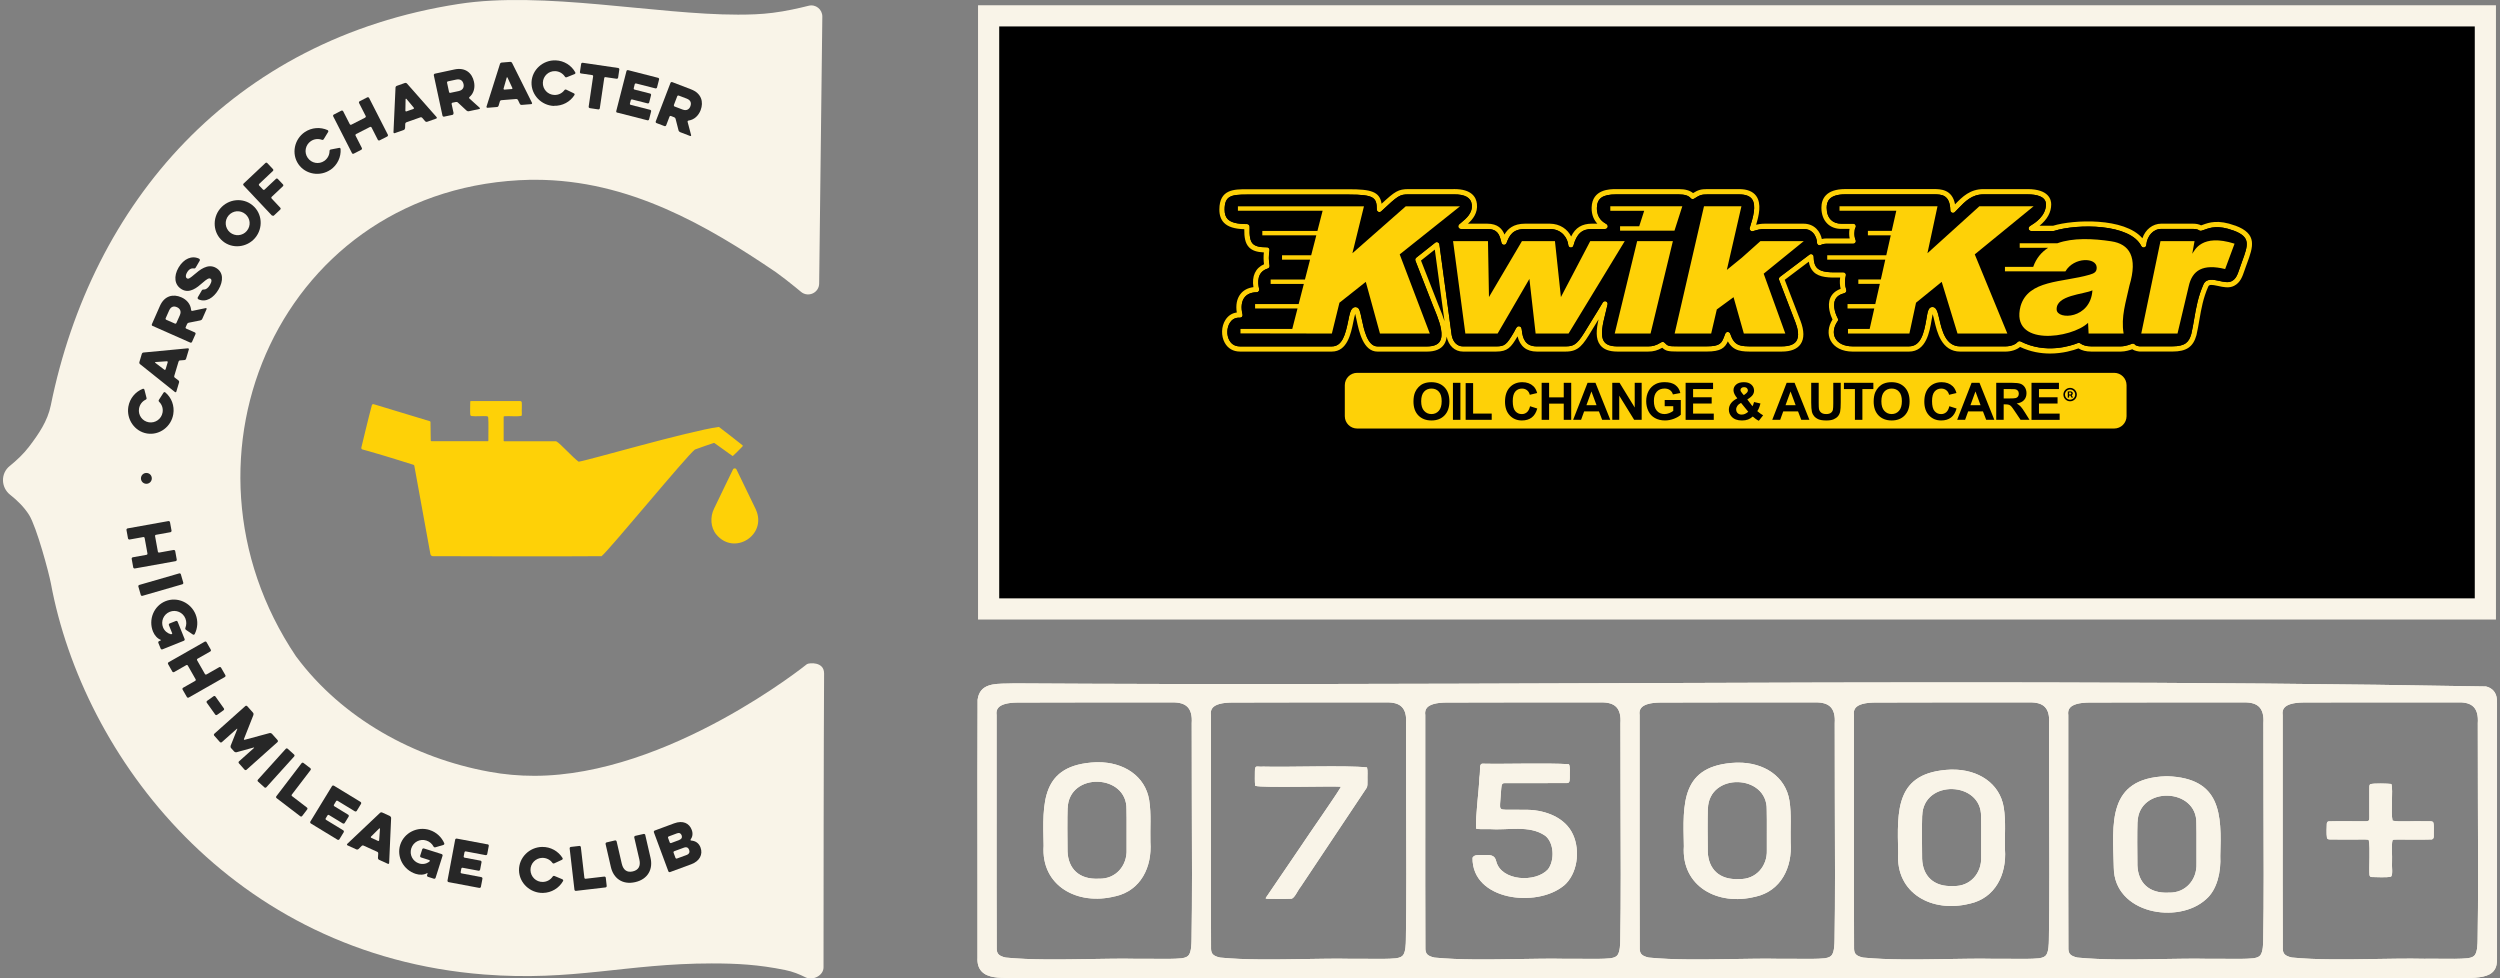 <?xml version="1.0" encoding="UTF-8"?> <svg xmlns="http://www.w3.org/2000/svg" width="511" height="200" viewBox="0 0 511 200" fill="none"><rect x="0" y="0" width="511" height="200" fill="#808080" stroke="none"/><rect x="202.074" y="3.24" width="305.934" height="121.229" fill="black" stroke="#F9F4E8" stroke-width="4.328"></rect><g clip-path="url(#clip0_36955_92206)"><path fill-rule="evenodd" clip-rule="evenodd" d="M295.269 65.674C294.962 64.667 294.561 63.686 294.224 62.861C294.118 62.592 294.015 62.346 293.928 62.126L290.455 53.254L293.277 51.016L295.265 65.67L295.269 65.674Z" fill="black"></path><path fill-rule="evenodd" clip-rule="evenodd" d="M334.634 49.289L330.047 68.177H337.372L341.936 49.289H334.634ZM329.146 42.159V43.086H336.073L335.054 46.256H331.142V47.146H342.266L343.864 42.159H329.146ZM368.693 49.289H359.826L356.049 52.663L352.962 55.174L355.943 42.166H348.292L342.292 68.177H349.762L350.909 63.258L354.333 60.748L356.436 68.177H364.912L360.492 55.946L368.7 49.282L368.693 49.289ZM415.663 42.17H404.577L393.968 51.766L396.024 42.17H375.995V43.075H387.604L386.673 47.199H381.798V48.104H386.472L385.555 52.175H373.484V53.076H385.351L384.442 57.132H379.843V58.033H384.237L383.305 62.153H377.635V63.058H383.101L382.158 67.242H377.726V68.181H390.278L391.634 61.88L396.884 57.616L400.115 68.181H410.3L403.641 51.997L415.66 42.174L415.663 42.17ZM431.541 49.323C427.803 48.759 423.712 48.573 420.531 49.724H412.826V50.652H418.64C417.281 51.531 416.209 52.784 415.588 54.545H409.811V55.465C413.932 55.465 418.046 55.469 422.167 55.48C423.913 52.485 428.564 52.584 428.564 54.715C428.564 55.598 428.083 55.867 427.102 56.158C421.549 57.771 414.569 57.166 413.001 62.588C410.827 70.961 423.47 69.204 426.803 65.989L426.909 68.181H434.068C433.488 64.758 434.549 61.71 435.253 58.385C437.026 52.47 435.215 49.872 431.545 49.327L431.541 49.323ZM448.097 51.872L448.563 49.289H441.601L437.674 68.177H445.082L447.355 58.601C448.078 55.193 450.305 53.894 454.82 54.996L456.744 49.812C449.987 47.684 448.593 51.182 448.097 51.875V51.872Z" fill="black"></path><path d="M456.867 46.112C453.352 44.817 451.488 45.491 450.261 45.941C450.132 45.983 450.015 46.029 449.901 46.066C449.477 45.832 448.916 45.718 448.167 45.718H441.754C439.985 45.73 438.512 46.922 437.906 48.702C434.232 44.416 423.819 44.866 419.63 46.146H416.877C418.464 44.858 419.267 43.393 419.267 41.765C419.267 40.833 418.805 38.675 414.483 38.652H405.426C402.684 38.652 401.101 40.216 399.609 41.769C399.04 38.667 396.582 38.656 395.332 38.644H377.189C373.148 38.644 372.296 40.723 372.296 42.458C372.296 43.802 372.709 44.923 373.485 45.692C374.205 46.411 375.193 46.786 376.356 46.786H378.049C377.936 47.38 377.943 48.104 378.072 48.736H373.371C373.012 48.736 372.682 48.778 372.379 48.853C372.235 48.172 371.902 47.38 371.277 46.76C370.595 46.078 369.686 45.722 368.644 45.722H360.694C359.982 45.722 359.414 45.824 358.952 45.938C359.509 44.09 360.115 41.613 358.952 40.034C358.278 39.118 357.107 38.652 355.479 38.652H349.021C347.665 38.652 347.104 38.822 346.059 39.47C345.4 38.917 344.43 38.652 343.123 38.652H330.332C329.12 38.652 325.439 38.641 325.333 42.401C325.283 44.003 325.874 45.048 326.499 45.718H325.397C323.367 45.718 322.011 46.536 321.143 48.339C320.42 46.888 318.916 45.73 316.753 45.718H311.742C309.296 45.718 308.152 46.82 307.515 47.945C307.076 46.824 306.201 45.718 303.959 45.718H300.046C301.016 44.84 302.099 43.544 301.883 41.67C301.728 40.288 300.788 38.648 297.266 38.648C297.217 38.648 297.164 38.652 297.114 38.652H287.914C285.804 38.652 285.108 39.129 282.396 41.647C282.024 39.144 280.18 38.682 275.722 38.682H254.863C252.238 38.682 249.261 38.682 249.238 42.806C249.235 43.995 249.549 44.896 250.208 45.559C251.026 46.377 252.344 46.79 254.333 46.85C254.31 48.467 254.503 49.728 255.314 50.561C255.95 51.209 256.893 51.535 258.336 51.595C258.245 52.409 258.257 53.224 258.367 54.015C256.62 54.765 255.836 56.461 256.2 58.695C255.06 58.839 254.143 59.324 253.534 60.119C252.81 61.058 252.56 62.376 252.799 63.876C251.84 63.993 251.03 64.519 250.477 65.387C249.621 66.731 249.56 68.651 250.333 70.052C250.969 71.218 252.075 71.862 253.446 71.862H272.222C275.388 71.862 276.135 68.189 276.627 65.754C276.733 65.224 276.869 64.565 277.002 64.152C277.093 64.489 277.191 64.955 277.275 65.364C277.79 67.795 278.646 71.866 281.566 71.866H291.656C293.334 71.866 294.512 71.377 295.156 70.415C295.478 69.946 295.637 69.393 295.698 68.802C296.077 70.665 297.361 71.862 299.031 71.862H305.826C308.148 71.851 308.833 71.044 310.186 68.746C310.705 70.809 312.023 71.858 314.113 71.862H320.034C322.658 71.862 323.537 70.575 325.431 67.416C325.768 66.86 326.154 66.231 326.571 65.557C326.632 65.47 326.689 65.375 326.742 65.284C326.291 67.314 326.082 69.253 327.09 70.544C327.779 71.427 328.927 71.862 330.59 71.862H336.9C337.949 71.862 338.786 71.639 339.767 71.078C340.479 71.737 340.953 71.854 342.93 71.854H348.846C351.751 71.854 352.558 71.108 353.172 69.772C354.331 71.866 356.081 71.877 358.38 71.862H364.205C366.057 71.862 367.349 71.347 368.042 70.336C368.815 69.215 368.796 67.598 368.001 65.519L364.796 57.196L369.72 53.485C369.86 54.378 370.186 55.071 370.713 55.586C371.906 56.76 373.864 56.76 376.129 56.734C376.015 57.506 376.049 58.275 376.224 59.044C375.193 59.415 374.489 60.036 374.114 60.895C373.406 62.547 374.205 64.553 374.565 65.311C373.663 66.731 373.515 68.306 374.167 69.579C374.917 71.029 376.561 71.866 378.686 71.866H390.189C393.734 71.866 394.416 67.784 394.825 65.353C394.889 64.966 394.957 64.527 395.033 64.201C395.151 64.561 395.276 65.08 395.37 65.496C395.923 67.882 396.847 71.866 400.692 71.87H409.828C411.066 71.87 412.195 71.51 412.9 70.915C415.036 71.926 417.153 72.263 419.036 72.263C421.649 72.263 423.793 71.605 424.838 71.214C425.547 71.65 426.391 71.858 427.425 71.862H433.535C434.398 71.862 435.341 71.567 435.838 71.385C436.368 71.763 437.235 71.854 437.285 71.854H444.053C446.905 71.854 448.28 70.915 448.954 68.511C449.204 67.412 449.39 66.356 449.56 65.341C449.95 63.081 450.322 60.949 451.367 58.574C451.56 58.135 452.037 58.158 453.367 58.449C454.428 58.684 455.628 58.953 456.651 58.423C457.939 57.749 458.333 56.579 458.795 55.23C458.882 54.984 458.965 54.731 459.064 54.465L459.287 53.856C460.526 50.474 461.507 47.801 456.874 46.104L456.867 46.112ZM294.221 62.861C294.115 62.592 294.012 62.346 293.925 62.126L290.452 53.254L293.274 51.016L295.262 65.671C294.955 64.663 294.554 63.683 294.217 62.857L294.221 62.861ZM458.268 53.492L458.045 54.11C457.95 54.382 457.855 54.644 457.772 54.894C457.336 56.17 457.052 57.01 456.143 57.48C455.469 57.832 454.515 57.62 453.594 57.415C452.42 57.154 450.962 56.832 450.378 58.15C449.28 60.646 448.901 62.842 448.496 65.167C448.326 66.174 448.148 67.212 447.905 68.253C447.443 69.897 446.689 70.794 444.038 70.794H437.322C436.944 70.764 436.557 70.605 436.444 70.522C436.383 70.415 436.3 70.328 436.186 70.279C436.054 70.215 435.891 70.215 435.758 70.275C435.743 70.279 434.52 70.802 433.523 70.802H427.421C426.493 70.798 425.77 70.597 425.209 70.192C425.058 70.086 424.865 70.059 424.694 70.128C423.251 70.707 418.142 72.4 413.025 69.802C412.945 69.76 412.865 69.741 412.778 69.741C412.623 69.741 412.472 69.809 412.365 69.934C412.013 70.37 411.085 70.809 409.82 70.809H400.684C397.696 70.809 396.95 67.606 396.408 65.265C396.056 63.751 395.81 62.653 394.87 62.762C394.147 62.849 394.003 63.728 393.76 65.182C393.261 68.143 392.62 70.802 390.181 70.802H378.678C376.97 70.802 375.671 70.181 375.114 69.098C374.606 68.102 374.788 66.822 375.614 65.663C375.731 65.496 375.746 65.273 375.644 65.091C375.299 64.482 374.542 62.611 375.091 61.327C375.387 60.638 376.011 60.18 377 59.93C377.144 59.892 377.261 59.801 377.337 59.672C377.405 59.544 377.424 59.392 377.379 59.248C377.068 58.267 377.042 57.313 377.288 56.325C377.33 56.166 377.292 55.992 377.193 55.863C377.095 55.734 376.924 55.67 376.765 55.658H376.314C374.193 55.696 372.364 55.723 371.455 54.829C370.963 54.348 370.716 53.576 370.709 52.474C370.709 52.269 370.591 52.087 370.41 51.997C370.228 51.91 370.012 51.928 369.853 52.05L363.819 56.597C363.626 56.741 363.558 56.995 363.641 57.218L366.989 65.917C367.444 67.106 367.845 68.734 367.156 69.741C366.667 70.442 365.679 70.802 364.198 70.802H358.372C355.74 70.813 354.524 70.805 353.653 68.219C353.585 68.003 353.384 67.859 353.16 67.856C352.929 67.852 352.732 67.981 352.653 68.189C352.585 68.367 352.513 68.537 352.456 68.696C351.899 70.139 351.645 70.798 348.846 70.798H342.93C340.976 70.798 340.915 70.737 340.226 70.044C340.048 69.866 339.771 69.836 339.563 69.969C338.453 70.665 337.726 70.805 336.904 70.805H330.594C329.287 70.805 328.412 70.51 327.935 69.9C326.988 68.685 327.62 66.163 328.177 63.94C328.329 63.357 328.472 62.774 328.59 62.213C328.643 61.956 328.503 61.698 328.264 61.604C328.018 61.513 327.738 61.607 327.605 61.835C326.946 62.959 326.264 64.046 325.666 65.012C325.249 65.693 324.855 66.318 324.518 66.882C322.579 70.116 321.977 70.809 320.037 70.809H314.117C311.731 70.805 311.235 69.147 311.064 67.53C311.023 67.166 310.985 66.791 310.576 66.712C310.114 66.606 309.928 66.981 309.636 67.549C309.572 67.678 309.508 67.799 309.458 67.886C307.932 70.499 307.561 70.802 305.818 70.809H299.031C297.902 70.809 297.05 69.995 296.758 68.677C296.736 68.583 296.72 68.484 296.705 68.389L294.213 49.956C294.209 49.918 294.198 49.88 294.187 49.849C294.137 49.706 294.027 49.588 293.88 49.528C293.702 49.459 293.501 49.486 293.349 49.607L293.043 49.849L289.475 52.678C289.293 52.822 289.225 53.076 289.308 53.295L292.918 62.535C293.009 62.759 293.111 63.012 293.224 63.285C293.831 64.769 294.762 67.041 294.63 68.681C294.599 69.12 294.478 69.522 294.266 69.844C293.831 70.487 292.952 70.817 291.656 70.817H281.566C279.513 70.817 278.801 67.416 278.324 65.167C278.002 63.626 277.854 62.921 277.29 62.812C277.044 62.743 276.809 62.781 276.6 62.906C276.044 63.251 275.854 64.171 275.578 65.565C274.998 68.435 274.347 70.813 272.222 70.813H253.45C252.219 70.813 251.587 70.131 251.276 69.56C250.693 68.499 250.742 66.992 251.39 65.981C251.715 65.466 252.333 64.868 253.427 64.947C253.598 64.951 253.765 64.887 253.871 64.754C253.984 64.622 254.022 64.448 253.977 64.285C253.617 62.838 253.761 61.6 254.386 60.797C254.905 60.123 255.757 59.763 256.863 59.748C257.022 59.748 257.177 59.672 257.28 59.544C257.374 59.411 257.412 59.245 257.374 59.082C257.064 57.824 256.874 55.598 259.132 54.897C259.389 54.818 259.548 54.553 259.503 54.288C259.306 53.276 259.306 52.231 259.488 51.182C259.514 51.023 259.473 50.861 259.363 50.743C259.26 50.618 259.12 50.539 258.95 50.554C257.488 50.569 256.583 50.338 256.083 49.831C255.541 49.274 255.348 48.267 255.424 46.358C255.427 46.207 255.374 46.07 255.272 45.961C255.17 45.858 255.03 45.801 254.886 45.801H254.882C252.916 45.805 251.64 45.487 250.969 44.817C250.519 44.374 250.306 43.719 250.31 42.829C250.325 40.049 251.64 39.769 254.863 39.769H275.722C280.85 39.769 281.411 40.386 281.411 42.817C281.411 43.033 281.536 43.226 281.733 43.31C281.926 43.397 282.157 43.351 282.312 43.208C285.767 39.977 286.073 39.735 287.922 39.735H297.126C299.414 39.697 300.663 40.398 300.823 41.803C301.027 43.548 299.682 44.662 298.701 45.472C298.523 45.616 298.368 45.752 298.236 45.87C298.076 46.021 298.02 46.256 298.095 46.46C298.175 46.669 298.376 46.805 298.599 46.805H303.963C306.171 46.805 306.493 48.054 306.834 49.376L306.902 49.649C306.962 49.872 307.163 50.035 307.394 50.046C307.618 50.062 307.837 49.914 307.924 49.698C308.515 48.111 309.205 46.805 311.746 46.805H316.757C319.329 46.816 320.439 48.785 320.556 50.114C320.579 50.372 320.78 50.577 321.037 50.596C321.306 50.622 321.537 50.455 321.605 50.205C322.265 47.789 323.363 46.805 325.401 46.805H328.09C328.332 46.805 328.541 46.646 328.605 46.415C328.669 46.184 328.575 45.938 328.363 45.809L328.283 45.76C327.704 45.415 326.344 44.62 326.401 42.45C326.461 40.526 327.59 39.739 330.302 39.739H343.119C344.343 39.739 345.138 39.989 345.574 40.511C345.744 40.72 346.043 40.761 346.275 40.617C347.415 39.883 347.748 39.739 349.024 39.739H355.482C356.751 39.739 357.626 40.061 358.092 40.685C359.058 41.999 358.274 44.533 357.755 46.207L357.641 46.578C357.581 46.767 357.63 46.968 357.77 47.108C357.903 47.248 358.103 47.305 358.297 47.252C358.403 47.225 358.52 47.187 358.649 47.15C359.153 46.998 359.778 46.805 360.694 46.805H368.629C369.383 46.794 370.035 47.047 370.519 47.532C371.118 48.127 371.387 49.005 371.387 49.603C371.387 49.793 371.481 49.967 371.644 50.065C371.811 50.16 372.008 50.168 372.175 50.077C372.489 49.91 372.894 49.819 373.368 49.819H378.792C378.973 49.819 379.144 49.728 379.242 49.577C379.345 49.422 379.356 49.228 379.28 49.062C378.92 48.263 379 46.93 379.25 46.551C379.352 46.385 379.356 46.176 379.265 46.006C379.17 45.836 378.992 45.726 378.795 45.726H376.364C375.489 45.726 374.758 45.457 374.243 44.942C373.674 44.374 373.368 43.522 373.368 42.465C373.368 41.291 373.765 39.724 377.189 39.724H395.325C396.772 39.735 398.567 39.739 398.643 42.988C398.647 43.204 398.783 43.397 398.98 43.476C399.177 43.556 399.404 43.507 399.559 43.359C399.794 43.124 400.029 42.878 400.26 42.636C401.703 41.14 403.063 39.731 405.419 39.731H414.475C416.168 39.735 418.187 40.102 418.187 41.772C418.187 44.177 415.877 45.612 415.115 46.078C414.854 46.245 414.608 46.392 414.638 46.74C414.665 47.013 414.896 47.221 415.172 47.221H419.698C419.751 47.221 419.804 47.218 419.858 47.199C424.691 45.684 435.391 45.711 437.678 50.3C437.785 50.516 438.023 50.633 438.258 50.584C438.493 50.542 438.671 50.342 438.694 50.103C438.86 48.195 440.14 46.805 441.746 46.794H448.155C448.799 46.794 449.231 46.888 449.477 47.078C449.61 47.184 449.784 47.218 449.943 47.172C450.147 47.119 450.367 47.04 450.613 46.953C451.761 46.536 453.337 45.961 456.484 47.119C460.105 48.452 459.53 50.035 458.257 53.5L458.268 53.492Z" fill="#FED107"></path><path d="M456.494 47.116C453.343 45.957 451.767 46.532 450.623 46.949C450.377 47.036 450.157 47.116 449.953 47.169C449.794 47.21 449.619 47.18 449.487 47.074C449.241 46.885 448.805 46.79 448.165 46.79H441.756C440.15 46.801 438.87 48.195 438.703 50.1C438.681 50.342 438.506 50.539 438.268 50.581C438.033 50.63 437.798 50.512 437.688 50.297C435.401 45.707 424.7 45.681 419.867 47.195C419.814 47.21 419.761 47.218 419.708 47.218H415.182C414.902 47.218 414.674 47.01 414.648 46.737C414.618 46.389 414.864 46.237 415.125 46.074C415.886 45.608 418.197 44.173 418.197 41.769C418.197 40.099 416.178 39.731 414.485 39.728H405.429C403.073 39.728 401.709 41.136 400.27 42.632C400.039 42.874 399.804 43.121 399.569 43.355C399.414 43.507 399.19 43.552 398.99 43.473C398.793 43.393 398.656 43.2 398.653 42.984C398.577 39.739 396.781 39.731 395.335 39.72H377.199C373.775 39.72 373.377 41.288 373.377 42.462C373.377 43.518 373.684 44.37 374.252 44.938C374.768 45.453 375.502 45.722 376.374 45.722H378.805C379.002 45.722 379.18 45.828 379.275 46.002C379.366 46.173 379.362 46.381 379.26 46.548C379.014 46.926 378.934 48.263 379.29 49.058C379.366 49.225 379.354 49.418 379.252 49.573C379.157 49.725 378.983 49.816 378.801 49.816H373.377C372.9 49.816 372.499 49.907 372.184 50.073C372.018 50.164 371.821 50.16 371.654 50.062C371.495 49.967 371.397 49.789 371.397 49.6C371.397 49.002 371.128 48.123 370.529 47.528C370.041 47.04 369.393 46.79 368.639 46.801H360.704C359.787 46.801 359.162 46.995 358.659 47.146C358.53 47.184 358.412 47.222 358.306 47.248C358.113 47.301 357.916 47.244 357.78 47.104C357.64 46.964 357.59 46.76 357.651 46.574L357.765 46.203C358.284 44.526 359.068 41.992 358.102 40.682C357.636 40.053 356.761 39.735 355.492 39.735H349.034C347.758 39.735 347.428 39.879 346.284 40.614C346.053 40.758 345.754 40.716 345.584 40.508C345.148 39.989 344.353 39.735 343.129 39.735H330.312C327.6 39.735 326.471 40.523 326.41 42.447C326.35 44.616 327.713 45.415 328.293 45.756L328.372 45.805C328.581 45.934 328.679 46.18 328.615 46.411C328.55 46.642 328.342 46.801 328.1 46.801H325.41C323.373 46.801 322.274 47.786 321.615 50.202C321.547 50.452 321.316 50.618 321.047 50.592C320.79 50.569 320.585 50.368 320.566 50.111C320.449 48.782 319.339 46.813 316.767 46.801H311.756C309.214 46.801 308.525 48.108 307.934 49.694C307.847 49.91 307.627 50.058 307.404 50.043C307.173 50.032 306.968 49.872 306.912 49.645L306.843 49.373C306.499 48.051 306.181 46.801 303.972 46.801H298.609C298.385 46.801 298.185 46.669 298.105 46.457C298.029 46.252 298.082 46.017 298.245 45.866C298.378 45.749 298.533 45.616 298.711 45.468C299.692 44.658 301.037 43.545 300.832 41.799C300.673 40.394 299.423 39.694 297.136 39.731H287.932C286.083 39.731 285.776 39.974 282.322 43.204C282.167 43.348 281.936 43.393 281.742 43.306C281.546 43.219 281.421 43.026 281.421 42.814C281.421 40.383 280.856 39.766 275.731 39.766H254.861C251.638 39.754 250.324 40.031 250.309 42.814C250.305 43.704 250.517 44.355 250.968 44.802C251.638 45.472 252.915 45.794 254.88 45.786H254.884C255.028 45.786 255.168 45.847 255.27 45.946C255.373 46.052 255.426 46.192 255.422 46.343C255.346 48.252 255.539 49.259 256.081 49.816C256.581 50.323 257.486 50.554 258.948 50.539C259.119 50.524 259.259 50.603 259.361 50.728C259.467 50.846 259.513 51.008 259.486 51.167C259.304 52.216 259.304 53.262 259.501 54.273C259.551 54.541 259.388 54.803 259.13 54.882C256.873 55.583 257.062 57.806 257.373 59.067C257.411 59.226 257.373 59.392 257.278 59.529C257.176 59.657 257.02 59.733 256.861 59.733C255.759 59.748 254.907 60.108 254.384 60.782C253.763 61.585 253.619 62.823 253.975 64.27C254.017 64.436 253.979 64.607 253.869 64.739C253.763 64.872 253.596 64.936 253.426 64.932C252.331 64.853 251.718 65.451 251.388 65.966C250.74 66.977 250.691 68.484 251.274 69.545C251.585 70.117 252.218 70.798 253.449 70.798H272.224C274.345 70.798 275 68.42 275.58 65.55C275.86 64.156 276.046 63.236 276.603 62.891C276.811 62.763 277.046 62.725 277.292 62.797C277.856 62.91 278.004 63.611 278.326 65.152C278.803 67.401 279.515 70.802 281.568 70.802H291.659C292.954 70.802 293.833 70.469 294.268 69.829C294.484 69.507 294.602 69.106 294.632 68.666C294.764 67.026 293.833 64.754 293.227 63.27C293.113 62.997 293.011 62.744 292.92 62.52L289.31 53.281C289.223 53.061 289.295 52.811 289.477 52.663L293.045 49.835L293.352 49.592C293.503 49.467 293.704 49.441 293.882 49.513C294.026 49.573 294.14 49.691 294.189 49.835C294.2 49.865 294.211 49.903 294.215 49.941L296.708 68.375C296.723 68.469 296.738 68.568 296.761 68.662C297.048 69.98 297.901 70.794 299.033 70.794H305.821C307.563 70.783 307.93 70.484 309.461 67.871C309.51 67.784 309.574 67.663 309.639 67.534C309.927 66.966 310.116 66.591 310.578 66.697C310.987 66.777 311.021 67.151 311.067 67.515C311.237 69.132 311.737 70.787 314.119 70.794H320.04C321.979 70.794 322.581 70.105 324.52 66.868C324.857 66.303 325.248 65.678 325.668 64.997C326.266 64.031 326.948 62.944 327.607 61.82C327.74 61.596 328.02 61.498 328.266 61.589C328.509 61.683 328.645 61.941 328.592 62.198C328.475 62.755 328.331 63.338 328.179 63.925C327.622 66.148 326.99 68.67 327.937 69.885C328.414 70.495 329.285 70.791 330.596 70.791H336.906C337.724 70.791 338.455 70.65 339.565 69.954C339.773 69.821 340.054 69.851 340.228 70.029C340.917 70.726 340.978 70.783 342.932 70.783H348.849C351.651 70.783 351.901 70.124 352.458 68.681C352.519 68.522 352.587 68.348 352.655 68.174C352.735 67.966 352.935 67.837 353.163 67.841C353.386 67.844 353.587 67.992 353.655 68.204C354.53 70.791 355.746 70.798 358.375 70.787H364.2C365.677 70.787 366.67 70.427 367.158 69.727C367.847 68.719 367.446 67.091 366.991 65.902L363.643 57.204C363.556 56.98 363.628 56.727 363.821 56.583L369.855 52.035C370.014 51.91 370.23 51.895 370.412 51.982C370.594 52.072 370.711 52.254 370.711 52.459C370.715 53.561 370.961 54.333 371.457 54.814C372.366 55.708 374.196 55.681 376.317 55.651H376.767C376.927 55.655 377.093 55.719 377.195 55.848C377.298 55.977 377.336 56.147 377.29 56.31C377.044 57.302 377.07 58.256 377.381 59.233C377.423 59.377 377.408 59.529 377.339 59.657C377.264 59.786 377.146 59.877 377.002 59.915C376.017 60.165 375.389 60.623 375.093 61.312C374.54 62.6 375.302 64.467 375.646 65.076C375.749 65.258 375.733 65.485 375.616 65.648C374.79 66.807 374.608 68.087 375.116 69.083C375.673 70.166 376.968 70.787 378.68 70.787H390.183C392.623 70.787 393.263 68.129 393.763 65.167C394.005 63.709 394.149 62.831 394.872 62.748C395.812 62.634 396.058 63.732 396.41 65.251C396.952 67.591 397.698 70.794 400.687 70.794H409.822C411.087 70.794 412.015 70.355 412.368 69.92C412.474 69.795 412.625 69.727 412.781 69.727C412.868 69.727 412.947 69.742 413.027 69.787C418.144 72.385 423.257 70.692 424.697 70.113C424.867 70.045 425.06 70.071 425.212 70.177C425.776 70.586 426.5 70.783 427.424 70.787H433.526C434.522 70.787 435.745 70.268 435.76 70.26C435.893 70.2 436.056 70.2 436.188 70.264C436.302 70.313 436.385 70.397 436.446 70.507C436.56 70.594 436.946 70.749 437.325 70.787H443.968L444.036 70.783C446.688 70.783 447.445 69.889 447.904 68.242C448.146 67.204 448.32 66.163 448.494 65.156C448.896 62.831 449.279 60.634 450.377 58.139C450.96 56.821 452.419 57.143 453.593 57.404C454.513 57.609 455.468 57.821 456.142 57.469C457.051 56.999 457.335 56.155 457.77 54.882C457.858 54.636 457.948 54.375 458.043 54.099L458.267 53.481C459.536 50.016 460.115 48.434 456.494 47.1V47.116ZM288.806 49.838L286.095 51.997L292.246 68.181H282.061L279.163 57.616L273.777 61.88L272.228 68.181L253.551 68.151V67.246H264.134L265.206 63.062H256.536V62.157H265.44L266.497 58.037H259.713V57.136H266.728L267.774 53.08H262.047V52.179H268.005L269.05 48.108H258.017V47.203H269.281L270.342 43.079H253.024V42.174H278.784L276.421 51.77L287.329 42.174H298.42L288.803 49.838H288.806ZM320.608 68.181H313.885L312.608 57.014L306.109 68.181H299.518L297.079 49.838L297.003 49.293H304.139L304.343 60.718L311.078 49.293H317.828L319.043 60.725L325.039 49.293H332.092L320.604 68.181H320.608ZM337.372 68.181H330.047L334.633 49.293H341.936L337.372 68.181ZM331.145 47.15V46.26H335.058L336.077 43.09H329.149V42.163H343.868L342.269 47.15H331.145ZM360.484 55.958L364.904 68.189H356.428L354.326 60.759L350.901 63.27L349.754 68.189H342.285L348.284 42.178H355.935L352.954 55.185L356.041 52.675L359.818 49.301H368.685L360.477 55.965L360.484 55.958ZM400.118 68.181L396.888 57.616L391.638 61.88L390.282 68.181H377.722V67.242H382.157L383.1 63.058H377.635V62.153H383.305L384.237 58.033H379.843V57.132H384.441L385.35 53.076H373.484V52.175H385.555L386.471 48.104H381.797V47.199H386.672L387.604 43.075H375.995V42.17H396.024L393.967 51.766L404.576 42.17H415.663L403.645 51.993L410.303 68.178H400.118V68.181ZM435.245 58.385C434.545 61.71 433.484 64.758 434.06 68.181H426.901L426.795 65.989C423.462 69.204 410.819 70.961 412.993 62.588C414.561 57.166 421.545 57.772 427.094 56.158C428.075 55.871 428.556 55.602 428.556 54.716C428.556 52.584 423.905 52.489 422.159 55.481C418.038 55.469 413.924 55.465 409.803 55.465V54.545H415.58C416.201 52.785 417.273 51.531 418.633 50.653H412.818V49.725H420.523C423.704 48.574 427.795 48.759 431.533 49.323C435.204 49.869 437.014 52.466 435.241 58.381L435.245 58.385ZM454.82 55C450.309 53.898 448.078 55.197 447.354 58.605L445.082 68.181H437.673L441.601 49.293H448.563L448.097 51.876C448.597 51.186 449.987 47.688 456.744 49.812L454.82 54.996V55Z" fill="black"></path><path fill-rule="evenodd" clip-rule="evenodd" d="M431.542 49.319C427.803 48.755 423.713 48.569 420.531 49.72H412.827V50.648H418.641C417.281 51.527 416.209 52.78 415.588 54.541H409.812V55.461C413.933 55.461 418.046 55.465 422.167 55.476C423.913 52.481 428.565 52.579 428.565 54.711C428.565 55.594 428.084 55.862 427.103 56.154C421.55 57.767 414.569 57.161 413.001 62.584C410.827 70.957 423.47 69.2 426.803 65.985L426.909 68.177H434.068C433.489 64.754 434.549 61.706 435.254 58.381C437.026 52.466 435.216 49.868 431.546 49.323L431.542 49.319ZM420.38 63.288C420.228 60.308 425.91 60.183 427.69 59.346C427.315 65.227 420.489 65.443 420.38 63.288ZM368.697 49.285H359.83L356.054 52.659L352.967 55.17L355.948 42.162H348.296L342.297 68.173H349.766L350.914 63.254L354.338 60.744L356.44 68.173H364.917L360.497 55.942L368.704 49.277L368.697 49.285ZM334.634 49.285L330.047 68.173H337.373L341.937 49.285H334.634ZM329.146 42.154V43.082H336.074L335.055 46.252H331.142V47.142H342.266L343.865 42.154H329.146ZM415.664 42.166H404.577L393.968 51.761L396.025 42.166H375.996V43.071H387.605L386.673 47.195H381.798V48.1H386.472L385.556 52.17H373.484V53.072H385.351L384.442 57.127H379.844V58.029H384.238L383.306 62.149H377.636V63.054H383.101L382.158 67.238H377.727V68.177H390.279L391.635 61.876L396.885 57.612L400.115 68.177H410.301L403.642 51.992L415.66 42.17L415.664 42.166ZM448.098 51.867L448.564 49.285H441.602L437.674 68.173H445.083L447.355 58.597C448.079 55.188 450.306 53.89 454.821 54.992L456.745 49.807C449.988 47.679 448.594 51.178 448.098 51.871V51.867Z" fill="#FED107"></path><path fill-rule="evenodd" clip-rule="evenodd" d="M332.097 49.289L320.609 68.178H313.882L312.61 57.007L306.11 68.178H299.519L297.08 49.834L297.004 49.289H304.144L304.345 60.714L311.083 49.289H317.833L319.049 60.721L325.044 49.289H332.097Z" fill="#FED107"></path><path fill-rule="evenodd" clip-rule="evenodd" d="M286.1 51.993L292.251 68.177H282.066L279.168 57.612L273.782 61.876L272.233 68.177L253.556 68.143V67.238H264.139L265.211 63.054H256.541V62.149H265.446L266.503 58.033H259.719V57.131H266.73L267.775 53.076H262.048V52.175H268.006L269.052 48.104H258.018V47.199H269.283L270.343 43.075H253.03V42.17H278.793L276.43 51.762L287.338 42.17H298.429L288.812 49.834L286.1 51.993Z" fill="#FED107"></path><path d="M274.31 78.731V85.07C274.31 86.776 275.694 88.16 277.401 88.16L432.142 88.16C433.849 88.16 435.233 86.776 435.233 85.07V78.731C435.233 77.024 433.849 75.641 432.142 75.641L277.401 75.641C275.694 75.641 274.31 77.024 274.31 78.731Z" fill="#FED107"></path><path d="M432.145 88.727H277.4C275.381 88.727 273.741 87.088 273.741 85.069V78.73C273.741 76.712 275.381 75.072 277.4 75.072H432.145C434.164 75.072 435.804 76.712 435.804 78.73V85.069C435.804 87.088 434.164 88.727 432.145 88.727ZM277.4 76.208C276.01 76.208 274.878 77.34 274.878 78.73V85.069C274.878 86.459 276.01 87.591 277.4 87.591H432.145C433.535 87.591 434.668 86.459 434.668 85.069V78.73C434.668 77.34 433.535 76.208 432.145 76.208H277.4Z" fill="black"></path><path d="M288.914 82.078C288.914 81.305 289.028 80.661 289.259 80.139C289.429 79.753 289.664 79.408 289.963 79.101C290.262 78.794 290.588 78.567 290.94 78.42C291.41 78.219 291.956 78.121 292.573 78.121C293.687 78.121 294.58 78.465 295.251 79.158C295.921 79.851 296.255 80.813 296.255 82.044C296.255 83.274 295.921 84.221 295.258 84.91C294.596 85.599 293.705 85.944 292.596 85.944C291.486 85.944 290.577 85.599 289.91 84.914C289.244 84.228 288.914 83.282 288.914 82.078ZM290.49 82.025C290.49 82.88 290.687 83.532 291.084 83.971C291.478 84.414 291.982 84.634 292.592 84.634C293.202 84.634 293.702 84.414 294.092 83.975C294.482 83.536 294.679 82.877 294.679 82.002C294.679 81.127 294.49 80.487 294.107 80.063C293.728 79.635 293.221 79.423 292.592 79.423C291.963 79.423 291.456 79.639 291.069 80.071C290.683 80.502 290.49 81.154 290.49 82.025Z" fill="black"></path><path d="M296.98 85.811V78.246H298.506V85.811H296.98Z" fill="black"></path><path d="M299.579 85.811V78.306H301.106V84.535H304.905V85.811H299.579Z" fill="black"></path><path d="M312.736 83.032L314.217 83.501C313.99 84.327 313.611 84.94 313.084 85.341C312.558 85.743 311.888 85.944 311.073 85.944C310.07 85.944 309.244 85.599 308.596 84.914C307.948 84.228 307.626 83.289 307.626 82.1C307.626 80.839 307.952 79.862 308.604 79.165C309.255 78.469 310.107 78.12 311.168 78.12C312.092 78.12 312.846 78.393 313.425 78.942C313.77 79.264 314.028 79.73 314.198 80.335L312.687 80.695C312.596 80.301 312.41 79.995 312.126 79.767C311.842 79.54 311.497 79.427 311.092 79.427C310.532 79.427 310.077 79.627 309.729 80.029C309.38 80.43 309.206 81.085 309.206 81.986C309.206 82.945 309.376 83.626 309.721 84.031C310.066 84.436 310.513 84.641 311.062 84.641C311.467 84.641 311.816 84.512 312.111 84.255C312.403 83.997 312.615 83.592 312.74 83.035L312.736 83.032Z" fill="black"></path><path d="M315.111 85.811V78.245H316.638V81.222H319.63V78.245H321.156V85.811H319.63V82.502H316.638V85.811H315.111Z" fill="black"></path><path d="M329.145 85.811H327.482L326.823 84.092H323.797L323.172 85.811H321.551L324.498 78.246H326.115L329.145 85.811ZM326.331 82.82L325.289 80.014L324.267 82.82H326.331Z" fill="black"></path><path d="M329.549 85.811V78.246H331.038L334.136 83.297V78.246H335.557V85.811H334.023L330.973 80.877V85.811H329.553H329.549Z" fill="black"></path><path d="M340.264 83.032V81.756H343.556V84.77C343.238 85.081 342.772 85.353 342.166 85.588C341.56 85.823 340.942 85.94 340.321 85.94C339.53 85.94 338.84 85.773 338.253 85.44C337.666 85.107 337.223 84.634 336.928 84.016C336.632 83.399 336.484 82.729 336.484 82.002C336.484 81.214 336.651 80.514 336.981 79.9C337.31 79.287 337.795 78.817 338.431 78.492C338.916 78.242 339.522 78.113 340.242 78.113C341.181 78.113 341.916 78.31 342.442 78.704C342.969 79.097 343.31 79.643 343.461 80.336L341.942 80.62C341.836 80.249 341.636 79.953 341.34 79.741C341.045 79.525 340.677 79.419 340.238 79.419C339.571 79.419 339.041 79.631 338.647 80.055C338.253 80.48 338.056 81.108 338.056 81.937C338.056 82.835 338.257 83.509 338.655 83.96C339.052 84.41 339.575 84.634 340.223 84.634C340.541 84.634 340.863 84.569 341.185 84.444C341.507 84.319 341.783 84.168 342.014 83.986V83.024H340.264V83.032Z" fill="black"></path><path d="M344.541 85.811V78.246H350.151V79.525H346.068V81.203H349.867V82.479H346.068V84.539H350.295V85.815H344.538L344.541 85.811Z" fill="black"></path><path d="M360.384 84.887L359.505 86.008C359.073 85.8 358.66 85.508 358.266 85.141C357.96 85.417 357.634 85.618 357.289 85.751C356.945 85.879 356.536 85.947 356.062 85.947C355.119 85.947 354.411 85.682 353.933 85.152C353.566 84.743 353.38 84.27 353.38 83.74C353.38 83.255 353.524 82.82 353.812 82.43C354.1 82.043 354.532 81.706 355.108 81.422C354.85 81.115 354.657 80.824 354.524 80.547C354.392 80.271 354.327 80.01 354.327 79.76C354.327 79.302 354.509 78.915 354.877 78.597C355.244 78.279 355.767 78.12 356.445 78.12C357.123 78.12 357.611 78.287 357.979 78.62C358.346 78.953 358.532 79.362 358.532 79.843C358.532 80.15 358.441 80.441 358.259 80.714C358.077 80.987 357.71 81.301 357.153 81.649L358.206 83.039C358.331 82.82 358.437 82.532 358.528 82.176L359.838 82.475C359.71 82.941 359.596 83.278 359.497 83.493C359.403 83.709 359.297 83.887 359.187 84.031C359.35 84.183 359.558 84.349 359.816 84.531C360.073 84.713 360.259 84.83 360.38 84.891L360.384 84.887ZM355.869 82.346C355.536 82.517 355.286 82.717 355.119 82.956C354.952 83.194 354.873 83.437 354.873 83.683C354.873 83.997 354.975 84.251 355.18 84.448C355.384 84.645 355.657 84.743 356.001 84.743C356.229 84.743 356.448 84.698 356.657 84.611C356.865 84.52 357.096 84.372 357.342 84.168L355.865 82.346H355.869ZM356.437 80.771L356.831 80.472C357.119 80.248 357.267 80.025 357.267 79.805C357.267 79.62 357.198 79.461 357.058 79.332C356.918 79.199 356.729 79.135 356.494 79.135C356.259 79.135 356.081 79.192 355.952 79.309C355.82 79.423 355.755 79.559 355.755 79.711C355.755 79.888 355.865 80.104 356.085 80.362L356.441 80.775L356.437 80.771Z" fill="black"></path><path d="M369.842 85.811H368.179L367.52 84.092H364.494L363.869 85.811H362.248L365.194 78.246H366.812L369.842 85.811ZM367.028 82.82L365.986 80.014L364.963 82.82H367.028Z" fill="black"></path><path d="M370.217 78.245H371.743V82.343C371.743 82.994 371.762 83.414 371.8 83.607C371.865 83.918 372.02 84.164 372.266 84.353C372.512 84.543 372.849 84.633 373.274 84.633C373.698 84.633 374.035 84.546 374.255 84.368C374.474 84.191 374.607 83.975 374.652 83.717C374.698 83.46 374.721 83.032 374.721 82.433V78.249H376.247V82.221C376.247 83.13 376.205 83.77 376.122 84.145C376.039 84.52 375.887 84.838 375.664 85.096C375.44 85.353 375.145 85.558 374.774 85.713C374.402 85.868 373.918 85.944 373.319 85.944C372.596 85.944 372.046 85.86 371.675 85.694C371.3 85.527 371.009 85.311 370.789 85.043C370.573 84.777 370.429 84.497 370.361 84.206C370.262 83.774 370.209 83.134 370.209 82.286V78.249L370.217 78.245Z" fill="black"></path><path d="M379.145 85.811V79.525H376.899V78.245H382.914V79.525H380.672V85.811H379.145Z" fill="black"></path><path d="M382.978 82.077C382.978 81.305 383.092 80.661 383.323 80.138C383.493 79.752 383.728 79.408 384.027 79.101C384.326 78.794 384.652 78.567 385.004 78.419C385.474 78.219 386.02 78.12 386.637 78.12C387.75 78.12 388.644 78.465 389.315 79.158C389.985 79.851 390.319 80.812 390.319 82.043C390.319 83.274 389.985 84.221 389.322 84.91C388.66 85.599 387.769 85.944 386.66 85.944C385.55 85.944 384.641 85.599 383.974 84.914C383.311 84.228 382.978 83.281 382.978 82.077ZM384.554 82.024C384.554 82.88 384.751 83.531 385.148 83.971C385.546 84.41 386.046 84.633 386.656 84.633C387.266 84.633 387.766 84.414 388.156 83.975C388.546 83.535 388.743 82.876 388.743 82.002C388.743 81.127 388.553 80.487 388.171 80.063C387.792 79.635 387.285 79.423 386.656 79.423C386.027 79.423 385.52 79.639 385.133 80.07C384.747 80.502 384.554 81.153 384.554 82.024Z" fill="black"></path><path d="M398.44 83.032L399.921 83.501C399.694 84.327 399.315 84.94 398.789 85.341C398.258 85.743 397.592 85.944 396.777 85.944C395.774 85.944 394.948 85.599 394.3 84.914C393.653 84.228 393.331 83.289 393.331 82.1C393.331 80.839 393.656 79.862 394.308 79.165C394.959 78.469 395.811 78.12 396.872 78.12C397.796 78.12 398.55 78.393 399.129 78.942C399.474 79.264 399.732 79.73 399.902 80.335L398.391 80.695C398.3 80.301 398.114 79.995 397.83 79.767C397.546 79.54 397.202 79.427 396.796 79.427C396.236 79.427 395.781 79.627 395.433 80.029C395.084 80.43 394.91 81.085 394.91 81.986C394.91 82.945 395.08 83.626 395.425 84.031C395.77 84.436 396.217 84.641 396.766 84.641C397.171 84.641 397.52 84.512 397.815 84.255C398.107 83.997 398.319 83.592 398.444 83.035L398.44 83.032Z" fill="black"></path><path d="M407.64 85.811H405.977L405.318 84.092H402.291L401.667 85.811H400.045L402.992 78.245H404.61L407.64 85.811ZM404.825 82.82L403.784 80.014L402.761 82.82H404.825Z" fill="black"></path><path d="M408.029 85.811V78.246H411.245C412.052 78.246 412.643 78.314 413.006 78.45C413.374 78.586 413.665 78.829 413.885 79.173C414.105 79.522 414.214 79.919 414.214 80.366C414.214 80.934 414.048 81.404 413.714 81.771C413.381 82.142 412.881 82.373 412.218 82.472C412.548 82.665 412.821 82.877 413.036 83.108C413.252 83.339 413.54 83.748 413.908 84.335L414.832 85.811H413.002L411.896 84.164C411.502 83.577 411.237 83.206 411.09 83.051C410.942 82.896 410.79 82.793 410.631 82.737C410.468 82.68 410.215 82.65 409.862 82.65H409.552V85.808H408.025L408.029 85.811ZM409.556 81.445H410.684C411.419 81.445 411.874 81.415 412.059 81.351C412.241 81.29 412.385 81.184 412.487 81.032C412.59 80.881 412.643 80.692 412.643 80.465C412.643 80.211 412.574 80.006 412.438 79.847C412.302 79.692 412.109 79.594 411.862 79.552C411.737 79.537 411.366 79.525 410.749 79.525H409.556V81.445Z" fill="black"></path><path d="M415.239 85.811V78.245H420.849V79.525H416.766V81.203H420.565V82.479H416.766V84.539H420.993V85.815H415.235L415.239 85.811Z" fill="black"></path><path d="M422.649 81.27V80.004H423.29C423.341 80.004 423.397 80.019 423.458 80.049C423.519 80.077 423.57 80.122 423.612 80.183C423.656 80.242 423.678 80.317 423.678 80.409C423.678 80.501 423.655 80.58 423.611 80.646C423.566 80.71 423.512 80.758 423.448 80.791C423.385 80.825 423.325 80.841 423.269 80.841H422.806V80.635H423.184C423.221 80.635 423.262 80.616 423.305 80.579C423.35 80.541 423.372 80.484 423.372 80.409C423.372 80.331 423.35 80.279 423.305 80.251C423.262 80.224 423.224 80.21 423.19 80.21H422.926V81.27H422.649ZM423.413 80.673L423.729 81.27H423.424L423.115 80.673H423.413ZM423.129 82.025C422.939 82.025 422.761 81.989 422.595 81.918C422.43 81.847 422.284 81.749 422.158 81.623C422.032 81.497 421.934 81.352 421.863 81.186C421.792 81.02 421.757 80.842 421.757 80.652C421.757 80.463 421.792 80.285 421.863 80.119C421.934 79.953 422.032 79.808 422.158 79.682C422.284 79.556 422.43 79.458 422.595 79.387C422.761 79.316 422.939 79.28 423.129 79.28C423.319 79.28 423.496 79.316 423.662 79.387C423.828 79.458 423.974 79.556 424.099 79.682C424.225 79.808 424.324 79.953 424.394 80.119C424.465 80.285 424.501 80.463 424.501 80.652C424.501 80.842 424.465 81.02 424.394 81.186C424.324 81.352 424.225 81.497 424.099 81.623C423.974 81.749 423.828 81.847 423.662 81.918C423.496 81.989 423.319 82.025 423.129 82.025ZM423.129 81.695C423.321 81.695 423.496 81.648 423.654 81.555C423.811 81.461 423.937 81.335 424.031 81.177C424.125 81.019 424.171 80.844 424.171 80.652C424.171 80.46 424.125 80.285 424.031 80.128C423.937 79.97 423.811 79.844 423.654 79.75C423.496 79.657 423.321 79.61 423.129 79.61C422.937 79.61 422.762 79.657 422.604 79.75C422.446 79.844 422.32 79.97 422.227 80.128C422.133 80.285 422.086 80.46 422.086 80.652C422.086 80.844 422.133 81.019 422.227 81.177C422.32 81.335 422.446 81.461 422.604 81.555C422.762 81.648 422.937 81.695 423.129 81.695Z" fill="black"></path></g><path d="M146.105 90.613C147.142 91.304 148.755 92.557 149.749 93.205H149.792C150.195 92.859 151.146 91.894 151.534 91.491C151.722 91.261 151.88 91.218 151.808 91.045C151.405 90.685 147.819 87.934 146.941 87.258C140.604 88.136 119.94 94.184 118.269 94.371C117.088 93.522 114.626 90.757 113.762 90.239C113.704 90.239 113.676 90.21 113.618 90.195C111.559 90.195 103.768 90.195 103.034 90.195C102.904 90.138 102.976 90.051 102.947 89.85C102.947 88.669 102.933 85.731 102.947 85.198C102.99 85.054 103.091 85.097 103.293 85.069C104.157 85.011 105.87 85.198 106.605 84.982C106.677 84.896 106.662 84.709 106.662 84.392C106.619 83.931 106.706 82.808 106.648 82.261C106.634 82.102 106.49 81.973 106.331 81.973C104.776 81.958 97.014 81.973 96.222 81.973C96.136 81.987 96.121 82.045 96.121 82.131C96.136 82.505 96.049 83.989 96.121 84.752C96.136 84.91 96.265 85.025 96.409 85.04C97.216 85.155 98.641 84.997 99.505 85.069C99.664 85.069 99.779 85.213 99.793 85.357C99.894 86.523 99.793 88.899 99.822 89.907C99.808 90.08 99.851 90.166 99.722 90.181C98.958 90.181 90.707 90.181 88.59 90.181C88.057 90.138 88.043 90.354 88.043 89.706C88.043 88.87 87.999 87.632 87.999 86.71C87.971 86.336 88.057 86.221 87.899 86.106C86.905 85.803 78.625 83.283 76.393 82.621C76.22 82.563 76.047 82.664 76.004 82.837C75.284 85.515 74.233 89.951 73.858 91.491C73.815 91.65 73.916 91.808 74.074 91.866C74.463 91.995 74.852 92.067 75.428 92.24C79.244 93.335 82.873 94.487 84.471 94.991C84.615 95.034 84.702 95.149 84.702 95.293L87.971 113.25C88.014 113.495 88.23 113.682 88.475 113.682C91.859 113.682 114.367 113.769 122.964 113.682C124.677 112.257 140.273 93.263 142.03 91.894C142.059 91.894 142.073 91.866 142.102 91.866C143.24 91.463 144.795 90.886 145.861 90.555C145.933 90.526 146.019 90.555 146.091 90.584L146.105 90.613Z" fill="#FED107"></path><path d="M154.506 104.17L154.477 104.098C153.253 101.549 151.813 98.568 150.531 95.947C150.387 95.659 149.97 95.659 149.826 95.947C148.947 97.704 146.83 102.182 145.952 103.968C145.131 105.624 145.203 107.827 146.442 109.282C150.099 113.645 156.839 109.354 154.506 104.17Z" fill="#FED107"></path><path d="M164.959 135.737C164.959 135.737 136.662 158.576 109.201 158.576C106.162 158.576 103.095 158.317 99.984 157.741C84.677 154.947 69.93 146.854 60.556 134.225L60.527 134.196C33.022 93.342 57.776 37.814 108.423 36.748C108.754 36.748 109.1 36.748 109.431 36.748C128.569 36.748 144.597 46.152 158.565 55.613C159.934 56.606 161.302 57.658 162.598 58.723C162.929 58.997 163.318 59.314 163.735 59.659C165.204 60.869 167.422 59.847 167.436 57.946L168.084 3.397C168.099 1.913 166.716 0.805 165.276 1.179C163.332 1.669 160.625 2.288 157.946 2.619C155.599 2.921 153.223 2.993 150.847 2.993C134.013 2.993 111.073 -1.874 93.778 0.805C47.293 7.99 18.751 41.601 10.384 82.844C9.736 86.055 7.908 88.719 5.92 91.326C4.797 92.795 3.357 94.148 1.975 95.257C0.102 96.769 0.175 99.635 2.075 101.133C3.472 102.227 4.912 103.624 5.935 105.237C7.504 107.743 10.024 117.204 10.399 119.234C16.98 154.703 47.422 195.154 98.947 199.186C117.193 200.611 128.065 196.925 145.461 196.925C150.602 196.925 155.023 197.155 160.51 198.278C162.022 198.581 163.447 199.157 164.642 199.762C166.14 200.51 168.329 199.402 168.329 197.731C168.329 186.513 168.358 151.592 168.444 137.667C168.459 135.161 165.348 135.492 164.974 135.737H164.959Z" fill="#F9F4E8"></path><path d="M126.206 23.021L132.341 24.59C132.485 24.634 132.643 24.533 132.672 24.389L133.09 22.776C133.133 22.632 133.032 22.474 132.888 22.445L128.928 21.437C128.798 21.408 128.726 21.278 128.755 21.163L128.928 20.501C128.957 20.385 129.086 20.299 129.201 20.328L132.369 21.134C132.513 21.177 132.672 21.077 132.701 20.933L133.075 19.449C133.118 19.305 133.017 19.147 132.873 19.118L129.705 18.312C129.59 18.283 129.504 18.153 129.533 18.038L129.734 17.232C129.763 17.116 129.893 17.03 130.008 17.059L133.968 18.067C134.112 18.11 134.27 18.009 134.299 17.865L134.717 16.238C134.76 16.094 134.659 15.936 134.515 15.907L128.381 14.337C128.237 14.294 128.078 14.395 128.049 14.539L125.961 22.704C125.918 22.848 126.019 23.006 126.163 23.035L126.206 23.021Z" fill="#272727"></path><path d="M118.784 15.018L121.045 15.349C121.174 15.364 121.261 15.479 121.232 15.608L120.325 21.786C120.296 21.93 120.411 22.074 120.555 22.103L122.283 22.362C122.427 22.391 122.571 22.276 122.6 22.132L123.507 15.954C123.522 15.825 123.637 15.738 123.766 15.767L126.027 16.098C126.171 16.127 126.315 16.012 126.344 15.868L126.589 14.212C126.618 14.068 126.503 13.924 126.359 13.895L119.101 12.829C118.957 12.8 118.813 12.916 118.784 13.06L118.539 14.716C118.51 14.86 118.626 15.004 118.77 15.032L118.784 15.018Z" fill="#272727"></path><path d="M113.223 21.627C114.965 21.684 116.549 20.806 117.413 19.438C117.499 19.323 117.442 19.135 117.327 19.092L115.757 18.329C115.613 18.257 115.44 18.3 115.354 18.444C114.893 19.049 114.159 19.438 113.309 19.409C111.97 19.366 110.904 18.243 110.962 16.889C111.005 15.535 112.143 14.484 113.482 14.542C114.317 14.57 115.037 15.017 115.455 15.65C115.541 15.809 115.699 15.852 115.858 15.78L117.471 15.132C117.6 15.075 117.658 14.902 117.586 14.787C116.808 13.375 115.311 12.396 113.568 12.338C110.976 12.252 108.73 14.268 108.643 16.831C108.557 19.395 110.659 21.569 113.237 21.655L113.223 21.627Z" fill="#272727"></path><path d="M71.928 31.293C72 31.423 72.173 31.481 72.302 31.409L73.843 30.616C73.973 30.544 74.031 30.372 73.959 30.242L72.677 27.722C72.619 27.607 72.677 27.463 72.778 27.405L75.629 25.951C75.744 25.893 75.888 25.951 75.946 26.052L77.227 28.572C77.299 28.701 77.472 28.759 77.602 28.687L79.157 27.895C79.287 27.823 79.344 27.65 79.272 27.52L75.442 20.018C75.37 19.888 75.197 19.831 75.067 19.903L73.512 20.695C73.382 20.767 73.325 20.939 73.397 21.069L74.751 23.719C74.808 23.834 74.751 23.963 74.65 24.035L71.799 25.49C71.683 25.548 71.554 25.49 71.496 25.389L70.142 22.739C70.07 22.61 69.898 22.552 69.768 22.624L68.227 23.416C68.097 23.488 68.04 23.661 68.112 23.791L71.942 31.293H71.928Z" fill="#272727"></path><path d="M67.543 34.718C68.983 33.724 69.732 32.083 69.617 30.455C69.617 30.311 69.473 30.196 69.329 30.225L67.615 30.556C67.457 30.585 67.342 30.715 67.356 30.887C67.356 31.651 66.982 32.399 66.29 32.889C65.181 33.652 63.669 33.379 62.892 32.255C62.114 31.132 62.417 29.62 63.526 28.857C64.217 28.382 65.052 28.31 65.772 28.569C65.93 28.641 66.089 28.583 66.175 28.439L67.082 26.956C67.154 26.841 67.082 26.654 66.967 26.596C65.498 25.934 63.713 26.034 62.273 27.014C60.141 28.483 59.537 31.435 60.991 33.551C62.446 35.668 65.426 36.158 67.558 34.689L67.543 34.718Z" fill="#272727"></path><path d="M55.626 44.031C55.726 44.146 55.914 44.146 56.014 44.031L57.282 42.836C57.397 42.735 57.397 42.548 57.282 42.447L55.525 40.575C55.438 40.488 55.438 40.33 55.525 40.243L57.829 38.069C57.944 37.968 57.944 37.781 57.829 37.68L56.778 36.571C56.677 36.456 56.49 36.456 56.389 36.571L54.085 38.746C53.998 38.832 53.84 38.832 53.754 38.746L52.976 37.925C52.889 37.839 52.889 37.68 52.976 37.594L55.784 34.944C55.899 34.843 55.899 34.656 55.784 34.555L54.632 33.331C54.531 33.216 54.344 33.216 54.243 33.331L49.793 37.522C49.678 37.623 49.678 37.81 49.793 37.911L55.568 44.045L55.626 44.031Z" fill="#272727"></path><path d="M37.147 59.136C38.745 60.072 40.286 58.791 41.409 57.797C42.273 57.048 42.691 56.775 43.022 56.962C43.252 57.092 43.353 57.48 42.921 58.229C42.518 58.92 42.043 59.194 41.697 59.18C41.423 59.18 41.337 59.194 41.208 59.424L40.43 60.764C40.343 60.908 40.416 61.109 40.559 61.181C42.057 61.873 43.641 60.937 44.664 59.18C45.7 57.408 45.672 55.637 44.16 54.759C42.46 53.765 40.761 55.219 39.753 56.084C38.889 56.818 38.529 57.092 38.227 56.904C37.967 56.76 37.852 56.328 38.255 55.651C38.644 54.989 39.163 54.788 39.551 54.859C39.767 54.903 39.911 54.859 40.012 54.672L40.819 53.29C40.905 53.146 40.833 52.944 40.689 52.872C39.235 52.167 37.564 52.872 36.498 54.687C35.462 56.458 35.649 58.258 37.132 59.122L37.147 59.136Z" fill="#272727"></path><path d="M30.047 88.606C32.582 89.023 35.001 87.223 35.419 84.66C35.707 82.932 35.044 81.247 33.791 80.21C33.691 80.11 33.503 80.138 33.431 80.254L32.481 81.722C32.395 81.852 32.409 82.025 32.538 82.14C33.086 82.673 33.374 83.451 33.23 84.3C33.014 85.625 31.761 86.532 30.422 86.316C29.082 86.1 28.189 84.833 28.42 83.508C28.564 82.673 29.082 82.025 29.774 81.694C29.932 81.622 30.004 81.478 29.946 81.319L29.514 79.634C29.471 79.505 29.298 79.418 29.183 79.476C27.686 80.066 26.519 81.42 26.231 83.148C25.813 85.697 27.513 88.188 30.047 88.606Z" fill="#272727"></path><path d="M46.064 137.999L45.186 136.473C45.114 136.343 44.941 136.3 44.811 136.372L42.205 137.855C42.09 137.913 41.946 137.884 41.888 137.769L40.289 134.961C40.232 134.845 40.261 134.701 40.376 134.644L42.982 133.161C43.112 133.089 43.155 132.916 43.083 132.786L42.219 131.26C42.147 131.13 41.974 131.087 41.845 131.159L34.457 135.364C34.328 135.436 34.285 135.609 34.356 135.738L35.221 137.265C35.292 137.394 35.465 137.438 35.595 137.366L38.072 135.954C38.187 135.897 38.331 135.926 38.389 136.041L39.987 138.849C40.045 138.964 40.016 139.108 39.901 139.166L37.424 140.577C37.294 140.649 37.251 140.822 37.323 140.951L38.201 142.478C38.273 142.607 38.446 142.651 38.576 142.579L45.963 138.374C46.093 138.302 46.136 138.129 46.064 137.999Z" fill="#272727"></path><path d="M43.658 142.309L42.332 143.252C42.209 143.34 42.18 143.511 42.267 143.634L43.988 146.051C44.075 146.174 44.246 146.203 44.369 146.115L45.695 145.171C45.818 145.084 45.847 144.913 45.759 144.79L44.039 142.373C43.952 142.25 43.781 142.221 43.658 142.309Z" fill="#272727"></path><path d="M56.759 151.301L55.578 149.976C55.462 149.861 55.29 149.804 55.131 149.832L50.005 151.215C49.904 151.244 49.832 151.157 49.861 151.056L51.805 146.132C51.848 145.973 51.819 145.786 51.718 145.671L50.538 144.346C50.437 144.231 50.249 144.216 50.149 144.317L43.812 149.976C43.697 150.077 43.683 150.25 43.784 150.365L44.95 151.676C45.051 151.791 45.238 151.791 45.339 151.704L48.421 148.954C48.421 148.954 48.536 148.954 48.507 149.012L47.139 152.439C47.096 152.597 47.125 152.785 47.225 152.9L47.873 153.62C47.989 153.735 48.161 153.793 48.32 153.764L51.877 152.785C51.877 152.785 51.978 152.842 51.934 152.871L48.853 155.621C48.737 155.722 48.737 155.895 48.824 156.01L49.99 157.321C50.091 157.436 50.278 157.436 50.379 157.349L56.715 151.69C56.831 151.589 56.831 151.416 56.744 151.301H56.759Z" fill="#272727"></path><path d="M52.717 159.366L58.411 153.06C58.517 152.942 58.691 152.944 58.797 153.04L60.112 154.227C60.23 154.333 60.228 154.507 60.132 154.614L54.438 160.92C54.332 161.037 54.158 161.036 54.051 160.94L52.737 159.752C52.619 159.646 52.62 159.473 52.717 159.366Z" fill="#272727"></path><path d="M59.695 162.742C59.594 162.67 59.58 162.511 59.652 162.411L63.482 157.399C63.569 157.284 63.554 157.097 63.425 157.01L62.028 155.945C61.913 155.858 61.725 155.873 61.639 156.002L56.484 162.756C56.397 162.871 56.412 163.059 56.541 163.145L61.38 166.846C61.495 166.932 61.682 166.918 61.769 166.788L62.791 165.449C62.877 165.334 62.863 165.147 62.733 165.06L59.695 162.727V162.742Z" fill="#272727"></path><path d="M71.145 166.511L68.337 164.797C68.222 164.725 68.193 164.581 68.265 164.481L68.697 163.761C68.769 163.645 68.913 163.617 69.014 163.689L72.528 165.834C72.657 165.906 72.83 165.878 72.916 165.748L73.795 164.308C73.867 164.178 73.838 164.005 73.709 163.919L68.251 160.593C68.121 160.521 67.948 160.549 67.862 160.679L63.441 167.922C63.369 168.052 63.398 168.225 63.527 168.311L68.985 171.638C69.115 171.71 69.287 171.681 69.374 171.551L70.252 170.111C70.324 169.982 70.296 169.809 70.166 169.722L66.652 167.577C66.537 167.505 66.508 167.361 66.58 167.26L66.94 166.67C67.012 166.554 67.156 166.526 67.257 166.598L70.065 168.311C70.195 168.383 70.368 168.354 70.454 168.225L71.26 166.914C71.332 166.785 71.304 166.612 71.174 166.526L71.145 166.511Z" fill="#272727"></path><path d="M87.81 169.647C85.304 168.855 82.597 170.209 81.805 172.685C81.027 175.148 82.467 177.826 84.973 178.618C85.765 178.878 86.658 178.849 87.277 178.474C87.335 178.431 87.421 178.489 87.392 178.561L87.291 178.878C87.248 179.022 87.335 179.18 87.479 179.223L88.688 179.612C88.832 179.655 88.991 179.569 89.034 179.425L90.46 174.918C90.503 174.774 90.416 174.615 90.272 174.572L86.644 173.42C86.499 173.377 86.341 173.463 86.298 173.607L85.88 174.918C85.837 175.062 85.924 175.22 86.067 175.263L87.781 175.81C87.781 175.81 87.868 175.897 87.853 175.954V175.983C87.853 175.983 87.767 176.113 87.724 176.156C87.147 176.574 86.384 176.718 85.664 176.487C84.354 176.07 83.648 174.702 84.066 173.405C84.483 172.095 85.852 171.389 87.147 171.807C87.796 172.009 88.314 172.469 88.602 173.017C88.688 173.175 88.832 173.233 88.991 173.189L90.647 172.7C90.776 172.657 90.863 172.498 90.805 172.354C90.272 171.13 89.207 170.093 87.824 169.661L87.81 169.647Z" fill="#272727"></path><path d="M99.647 172.587L93.369 171.407C93.225 171.378 93.066 171.479 93.037 171.623L91.468 179.975C91.439 180.119 91.54 180.277 91.684 180.306L97.962 181.487C98.106 181.516 98.265 181.415 98.294 181.271L98.611 179.615C98.639 179.471 98.538 179.312 98.394 179.284L94.348 178.52C94.218 178.492 94.132 178.376 94.161 178.247L94.29 177.556C94.319 177.426 94.434 177.34 94.564 177.368L97.804 177.973C97.948 178.002 98.106 177.901 98.135 177.757L98.423 176.245C98.452 176.101 98.351 175.943 98.207 175.914L94.967 175.309C94.838 175.28 94.751 175.165 94.78 175.035L94.938 174.215C94.967 174.085 95.082 173.999 95.212 174.027L99.258 174.791C99.403 174.819 99.561 174.719 99.59 174.575L99.906 172.904C99.935 172.76 99.835 172.602 99.691 172.573L99.647 172.587Z" fill="#272727"></path><path d="M114.984 179.735L113.356 179.058C113.198 178.986 113.04 179.044 112.953 179.188C112.521 179.821 111.801 180.253 110.937 180.268C109.583 180.296 108.46 179.216 108.431 177.848C108.403 176.48 109.497 175.372 110.851 175.343C111.7 175.343 112.449 175.732 112.896 176.351C112.996 176.495 113.155 176.538 113.299 176.466L114.883 175.732C115.012 175.674 115.056 175.487 114.984 175.372C114.12 173.989 112.564 173.082 110.807 173.111C108.201 173.154 106.041 175.3 106.084 177.892C106.127 180.484 108.359 182.557 110.966 182.514C112.723 182.485 114.278 181.521 115.084 180.095C115.171 179.98 115.099 179.792 114.969 179.749L114.984 179.735Z" fill="#272727"></path><path d="M123.507 179.173L119.705 179.619C119.576 179.634 119.46 179.547 119.446 179.418L118.726 173.153C118.712 173.009 118.568 172.894 118.424 172.909L116.681 173.11C116.537 173.125 116.422 173.269 116.436 173.413L117.416 181.851C117.43 181.995 117.574 182.11 117.718 182.096L123.766 181.39C123.91 181.376 124.025 181.232 124.011 181.088L123.824 179.418C123.809 179.274 123.665 179.158 123.521 179.173H123.507Z" fill="#272727"></path><path d="M131.902 170.672C131.873 170.528 131.715 170.428 131.57 170.456L129.857 170.845C129.713 170.874 129.612 171.032 129.641 171.176L130.692 175.727C130.98 177.009 130.519 177.844 129.338 178.117C128.158 178.391 127.394 177.829 127.092 176.548L126.041 171.997C126.012 171.853 125.854 171.752 125.709 171.781L123.996 172.184C123.852 172.213 123.751 172.372 123.78 172.516L124.86 177.21C125.378 179.485 127.193 180.911 129.842 180.306C132.478 179.701 133.5 177.613 132.967 175.338L131.887 170.644L131.902 170.672Z" fill="#272727"></path><path d="M141.246 171.797C141.145 171.797 141.102 171.682 141.16 171.61C141.549 171.063 141.678 170.386 141.39 169.623C140.886 168.269 139.604 167.621 137.776 168.298L133.815 169.767C133.671 169.824 133.599 169.983 133.657 170.127L136.609 178.09C136.667 178.234 136.825 178.306 136.969 178.248L141.304 176.65C143.017 176.016 143.709 174.634 143.19 173.237C142.859 172.33 142.153 171.869 141.275 171.811L141.246 171.797ZM136.883 172.171L136.552 171.264C136.508 171.149 136.566 171.005 136.696 170.962L138.395 170.328C138.856 170.155 139.187 170.343 139.331 170.746C139.475 171.149 139.36 171.495 138.769 171.725L137.185 172.315C137.07 172.359 136.926 172.301 136.883 172.171ZM140.325 174.763L138.366 175.484C138.251 175.527 138.107 175.469 138.064 175.34L137.675 174.288C137.632 174.173 137.689 174.029 137.819 173.986L139.777 173.266C140.368 173.05 140.685 173.266 140.857 173.698C141.016 174.144 140.915 174.533 140.339 174.763H140.325Z" fill="#272727"></path><path d="M79.716 166.802L78.131 166.082C77.987 166.01 77.786 166.039 77.671 166.154L70.974 172.49C70.888 172.576 70.902 172.735 71.032 172.792L72.832 173.613C72.976 173.685 73.163 173.642 73.278 173.541L73.927 172.908C74.027 172.807 74.171 172.778 74.301 172.836L77.123 174.117C77.253 174.175 77.325 174.319 77.311 174.448L77.253 175.356C77.253 175.514 77.339 175.672 77.483 175.744L79.284 176.565C79.413 176.623 79.543 176.536 79.543 176.407L79.946 167.205C79.946 167.047 79.845 166.888 79.701 166.816L79.716 166.802ZM77.498 171.741C77.498 171.856 77.368 171.928 77.267 171.885L75.885 171.252C75.784 171.208 75.77 171.064 75.842 170.992L77.527 169.322C77.527 169.322 77.685 169.307 77.671 169.394L77.498 171.756V171.741Z" fill="#272727"></path><path d="M36.13 114.384L35.813 112.641C35.784 112.497 35.64 112.396 35.496 112.411L32.544 112.944C32.415 112.972 32.3 112.886 32.271 112.756L31.695 109.588C31.666 109.459 31.752 109.343 31.882 109.315L34.834 108.782C34.978 108.753 35.079 108.609 35.064 108.465L34.748 106.737C34.719 106.593 34.575 106.492 34.431 106.506L26.078 108.004C25.934 108.033 25.834 108.177 25.848 108.321L26.165 110.049C26.194 110.193 26.338 110.294 26.482 110.279L29.29 109.775C29.419 109.747 29.535 109.833 29.563 109.963L30.139 113.131C30.168 113.26 30.082 113.376 29.952 113.404L27.144 113.908C27 113.937 26.899 114.081 26.914 114.225L27.23 115.968C27.259 116.112 27.403 116.212 27.547 116.198L35.9 114.7C36.044 114.672 36.144 114.528 36.13 114.384Z" fill="#272727"></path><path d="M36.629 117.2L28.467 119.561C28.322 119.603 28.239 119.755 28.281 119.9L28.773 121.602C28.815 121.747 28.967 121.83 29.112 121.788L37.273 119.427C37.419 119.385 37.502 119.233 37.46 119.088L36.968 117.386C36.926 117.241 36.774 117.158 36.629 117.2Z" fill="#272727"></path><path d="M37.736 130.612L36.311 127.084C36.253 126.94 36.095 126.868 35.951 126.926L34.683 127.43C34.539 127.488 34.467 127.646 34.525 127.79L35.202 129.46C35.202 129.46 35.202 129.59 35.144 129.604H35.115C35.115 129.604 34.957 129.648 34.899 129.633C34.208 129.446 33.618 128.956 33.33 128.251C32.826 126.984 33.431 125.558 34.698 125.054C35.965 124.55 37.391 125.155 37.895 126.422C38.154 127.056 38.125 127.747 37.895 128.323C37.823 128.496 37.88 128.64 38.01 128.74L39.436 129.705C39.551 129.777 39.724 129.734 39.796 129.604C40.4 128.409 40.53 126.94 39.983 125.587C39.004 123.153 36.224 121.915 33.834 122.879C31.429 123.844 30.291 126.652 31.27 129.086C31.587 129.864 32.163 130.526 32.84 130.771C32.912 130.8 32.912 130.886 32.84 130.915L32.523 131.044C32.379 131.102 32.307 131.26 32.365 131.404L32.84 132.571C32.898 132.715 33.056 132.787 33.2 132.729L37.578 130.972C37.722 130.915 37.794 130.756 37.736 130.612Z" fill="#272727"></path><path d="M92.716 23.124L92.313 21.266C92.284 21.136 92.371 21.021 92.486 20.992L93.177 20.848C93.307 20.82 93.48 20.848 93.581 20.949L95.366 22.605C95.496 22.72 95.669 22.778 95.841 22.735L97.987 22.274C98.102 22.245 98.145 22.116 98.045 22.029L95.957 20.143C95.87 20.056 95.856 19.912 95.957 19.84C96.878 19.048 97.137 17.853 96.878 16.701C96.504 14.959 95.15 13.72 92.904 14.195L88.886 15.059C88.742 15.088 88.641 15.247 88.67 15.391L90.441 23.628C90.47 23.772 90.628 23.872 90.772 23.844L92.472 23.484C92.616 23.455 92.716 23.296 92.688 23.152L92.716 23.124ZM91.781 18.789L91.377 16.903C91.349 16.773 91.435 16.658 91.55 16.629L93.249 16.269C94.142 16.082 94.589 16.514 94.747 17.191C94.877 17.796 94.661 18.415 93.753 18.616L92.054 18.976C91.924 19.005 91.809 18.919 91.781 18.803V18.789Z" fill="#272727"></path><path d="M35.751 80.135C35.852 80.207 36.01 80.178 36.039 80.048L36.601 78.176C36.644 78.018 36.601 77.845 36.457 77.744L35.737 77.197C35.621 77.111 35.578 76.966 35.621 76.837L36.5 73.899C36.543 73.77 36.658 73.669 36.802 73.669L37.695 73.597C37.854 73.597 37.998 73.467 38.041 73.309L38.602 71.437C38.646 71.307 38.53 71.192 38.415 71.192L29.328 72.056C29.17 72.056 29.026 72.2 28.983 72.344L28.493 74C28.45 74.158 28.493 74.331 28.623 74.432L35.766 80.135H35.751ZM31.777 74L34.109 73.842C34.225 73.842 34.311 73.942 34.282 74.043L33.85 75.483C33.821 75.598 33.692 75.627 33.591 75.57L31.719 74.144C31.719 74.144 31.676 73.986 31.762 73.986L31.777 74Z" fill="#272727"></path><path d="M82.802 26.212L82.831 25.319C82.831 25.189 82.918 25.059 83.047 25.002L85.942 23.98C86.071 23.936 86.215 23.98 86.302 24.08L86.892 24.771C86.993 24.887 87.166 24.944 87.324 24.887L89.167 24.239C89.297 24.195 89.326 24.037 89.239 23.936L83.191 17.082C83.09 16.966 82.903 16.909 82.745 16.966L81.118 17.543C80.959 17.6 80.844 17.744 80.844 17.902L80.426 27.032C80.426 27.162 80.541 27.263 80.671 27.22L82.514 26.572C82.673 26.514 82.774 26.37 82.774 26.212H82.802ZM82.918 20.264C82.918 20.178 83.018 20.149 83.076 20.207L84.574 22.007C84.646 22.093 84.617 22.223 84.502 22.266L83.076 22.77C82.961 22.813 82.86 22.727 82.86 22.611L82.903 20.264H82.918Z" fill="#272727"></path><path d="M31.187 66.614L38.891 70.026C39.02 70.084 39.193 70.026 39.251 69.882L39.956 68.298C40.014 68.154 39.956 67.996 39.812 67.938L38.07 67.175C37.955 67.118 37.897 66.988 37.955 66.873L38.243 66.225C38.3 66.095 38.416 65.994 38.56 65.966L40.95 65.49C41.123 65.447 41.267 65.346 41.339 65.188L42.232 63.172C42.275 63.071 42.189 62.956 42.073 62.97L39.309 63.546C39.193 63.561 39.064 63.489 39.064 63.359C38.963 62.149 38.156 61.242 37.062 60.767C35.435 60.047 33.635 60.407 32.699 62.509L31.043 66.268C30.985 66.412 31.043 66.57 31.187 66.628V66.614ZM33.865 65.044L34.571 63.46C34.945 62.625 35.55 62.509 36.184 62.797C36.745 63.042 37.134 63.59 36.76 64.439L36.054 66.023C35.996 66.138 35.867 66.196 35.752 66.138L33.98 65.361C33.865 65.303 33.807 65.174 33.865 65.058V65.044Z" fill="#272727"></path><path d="M45.511 49.272C47.47 50.928 50.48 50.611 52.15 48.624C53.835 46.622 53.619 43.627 51.646 41.985C49.688 40.329 46.707 40.617 45.007 42.633C43.337 44.62 43.539 47.63 45.511 49.272ZM46.707 44.059C47.599 43.008 49.111 42.892 50.148 43.756C51.185 44.635 51.329 46.132 50.451 47.198C49.587 48.235 48.046 48.364 47.009 47.5C45.972 46.622 45.843 45.096 46.707 44.059Z" fill="#272727"></path><path d="M134.181 25.152L135.809 25.771C135.953 25.829 136.111 25.757 136.169 25.613L136.846 23.842C136.889 23.727 137.018 23.669 137.148 23.712L137.81 23.971C137.94 24.015 138.055 24.144 138.084 24.274L138.689 26.636C138.732 26.808 138.847 26.938 139.02 27.01L141.079 27.802C141.18 27.845 141.295 27.744 141.267 27.629L140.546 24.907C140.518 24.792 140.59 24.663 140.719 24.648C141.929 24.476 142.779 23.626 143.211 22.517C143.844 20.847 143.398 19.075 141.238 18.255L137.407 16.786C137.263 16.728 137.105 16.8 137.047 16.944L134.037 24.807C133.98 24.951 134.052 25.109 134.196 25.167L134.181 25.152ZM137.738 21.466L138.43 19.666C138.473 19.55 138.602 19.493 138.732 19.536L140.359 20.155C141.223 20.487 141.353 21.091 141.108 21.739C140.892 22.315 140.359 22.719 139.51 22.387L137.882 21.768C137.767 21.725 137.71 21.595 137.753 21.466H137.738Z" fill="#272727"></path><path d="M106.642 21.443L108.586 21.285C108.73 21.285 108.788 21.127 108.745 21.026L104.669 12.861C104.597 12.717 104.424 12.63 104.266 12.645L102.552 12.789C102.394 12.789 102.235 12.918 102.192 13.077L99.442 21.789C99.399 21.904 99.499 22.034 99.629 22.034L101.573 21.875C101.731 21.875 101.875 21.746 101.919 21.587L102.178 20.723C102.207 20.594 102.336 20.493 102.466 20.479L105.533 20.234C105.677 20.234 105.807 20.306 105.864 20.421L106.253 21.227C106.325 21.371 106.484 21.458 106.642 21.443ZM104.597 18.203L103.1 18.319C102.984 18.319 102.912 18.218 102.927 18.117L103.575 15.856C103.589 15.77 103.704 15.77 103.733 15.856L104.727 17.987C104.77 18.088 104.712 18.203 104.597 18.218V18.203Z" fill="#272727"></path><path d="M29.921 98.888C30.526 98.888 31.03 98.399 31.03 97.779C31.03 97.16 30.54 96.671 29.921 96.671C29.302 96.671 28.812 97.16 28.812 97.779C28.812 98.399 29.302 98.888 29.921 98.888Z" fill="#272727"></path><path d="M510.389 143.671C510.389 142.791 510.389 141.16 508.536 140.433L508.125 140.316C448.081 139.225 387.309 139.436 328.555 139.647C288.933 139.788 247.961 139.941 207.411 139.683C206.907 139.706 206.402 139.706 205.91 139.718C203.13 139.753 200.256 139.776 199.822 143.025C199.775 148.21 199.787 166.063 199.799 180.408C199.799 187.07 199.799 192.806 199.799 195.75C199.728 196.947 200.021 197.897 200.655 198.566C201.875 199.868 204.127 199.891 206.508 199.914H418.159C423.238 199.914 428.563 199.914 434.041 199.914C449.031 199.914 465.089 199.914 480.068 199.914C485.546 199.914 490.871 199.914 495.95 199.914H503.785C506.929 199.95 508.864 199.504 509.662 198.519C510.342 197.756 510.401 196.689 510.389 195.962C510.389 187.246 510.389 152.398 510.389 143.647V143.671ZM422.757 146.181C422.663 145.536 422.78 145.043 423.097 144.668C423.683 143.987 424.985 143.624 426.979 143.6C430.862 143.577 434.991 143.577 439.178 143.577C443.366 143.577 447.483 143.577 451.506 143.577H458.626C460.081 143.53 461.148 143.847 461.793 144.515C462.45 145.195 462.743 146.298 462.638 147.823C462.626 152.386 462.638 157.84 462.661 163.517C462.696 173.734 462.743 184.302 462.602 192.091C462.591 192.971 462.555 194.46 462.075 195.164L461.992 195.27C461.828 195.469 461.5 195.75 460.573 195.879C459.001 196.032 456.867 196.009 454.826 195.985C453.746 195.985 452.679 195.962 451.729 195.985C448.503 195.915 445.008 195.973 441.618 196.032C435.777 196.126 429.748 196.231 424.622 195.727C423.12 195.387 422.827 194.882 422.78 193.979C422.745 189.217 422.757 174.18 422.757 162.098C422.757 155.318 422.757 149.324 422.757 146.157V146.181ZM466.602 193.991C466.567 189.229 466.579 174.191 466.579 162.11C466.579 155.33 466.579 149.336 466.579 146.169C466.485 145.524 466.602 145.031 466.919 144.656C467.505 143.976 468.807 143.612 470.801 143.589C474.684 143.565 478.813 143.565 483 143.565C487.188 143.565 491.305 143.565 495.328 143.565H502.448C503.903 143.518 504.97 143.835 505.615 144.503C506.272 145.184 506.565 146.286 506.46 147.811C506.448 152.374 506.46 157.828 506.483 163.506C506.518 173.722 506.565 184.291 506.425 192.079C506.413 192.959 506.378 194.448 505.897 195.152L505.815 195.258C505.65 195.457 505.322 195.739 504.395 195.868C502.823 196.02 500.689 195.997 498.648 195.973C497.569 195.973 496.501 195.95 495.551 195.973C492.325 195.903 488.83 195.962 485.44 196.02C479.599 196.114 473.57 196.22 468.444 195.715C466.942 195.375 466.649 194.871 466.602 193.968V193.991ZM335.136 146.181C335.042 145.536 335.159 145.043 335.476 144.668C336.062 143.987 337.364 143.624 339.358 143.6C343.241 143.577 347.37 143.577 351.557 143.577C355.745 143.577 359.862 143.577 363.885 143.577H371.005C372.46 143.53 373.527 143.847 374.172 144.515C374.829 145.195 375.122 146.298 375.017 147.823C375.005 152.386 375.017 157.84 375.04 163.517C375.075 173.734 375.122 184.302 374.982 192.091C374.97 192.971 374.935 194.46 374.454 195.164L374.372 195.27C374.207 195.469 373.879 195.75 372.952 195.879C371.381 196.032 369.246 196.009 367.205 195.985C366.126 195.985 365.058 195.962 364.108 195.985C360.894 195.915 357.387 195.973 353.997 196.032C348.156 196.126 342.127 196.231 337.001 195.727C335.499 195.387 335.206 194.882 335.159 193.979C335.124 189.217 335.136 174.18 335.136 162.098C335.136 155.318 335.136 149.324 335.136 146.157V146.181ZM291.325 146.181C291.232 145.536 291.349 145.043 291.666 144.668C292.252 143.987 293.554 143.624 295.548 143.6C299.431 143.577 303.559 143.577 307.747 143.577C311.934 143.577 316.052 143.577 320.087 143.577H327.207C328.661 143.53 329.728 143.847 330.374 144.515C331.03 145.195 331.324 146.298 331.218 147.823C331.206 152.386 331.218 157.84 331.242 163.517C331.277 173.734 331.324 184.302 331.183 192.091C331.171 192.971 331.136 194.46 330.655 195.164L330.573 195.27C330.409 195.469 330.08 195.75 329.154 195.879C327.582 196.032 325.447 196.009 323.406 195.985C322.327 195.985 321.26 195.962 320.309 195.985C317.084 195.915 313.577 195.973 310.187 196.032C304.345 196.126 298.316 196.231 293.19 195.727C291.689 195.387 291.396 194.882 291.349 193.979C291.314 189.217 291.325 174.18 291.325 162.098C291.325 155.318 291.325 149.324 291.325 146.157V146.181ZM378.946 146.181C378.852 145.536 378.97 145.043 379.286 144.668C379.873 143.987 381.175 143.624 383.169 143.6C387.051 143.577 391.18 143.577 395.368 143.577C399.555 143.577 403.672 143.577 407.696 143.577H414.816C416.27 143.53 417.338 143.847 417.983 144.515C418.639 145.195 418.933 146.298 418.827 147.823C418.815 152.386 418.827 157.84 418.851 163.517C418.886 173.734 418.933 184.302 418.792 192.091C418.78 192.971 418.745 194.46 418.264 195.164L418.182 195.27C418.018 195.469 417.689 195.75 416.763 195.879C415.191 196.032 413.056 196.009 411.015 195.985C409.936 195.985 408.869 195.962 407.919 195.985C404.693 195.915 401.197 195.973 397.808 196.032C391.966 196.126 385.937 196.231 380.811 195.727C379.31 195.387 379.017 194.882 378.97 193.979C378.934 189.217 378.946 174.18 378.946 162.098C378.946 155.318 378.946 149.324 378.946 146.157V146.181ZM247.515 146.181C247.421 145.536 247.538 145.043 247.855 144.668C248.442 143.987 249.744 143.624 251.738 143.6C255.62 143.577 259.749 143.577 263.937 143.577C268.124 143.577 272.241 143.577 276.264 143.577H283.384C284.839 143.53 285.906 143.847 286.551 144.515C287.208 145.195 287.502 146.298 287.396 147.823C287.384 152.386 287.396 157.84 287.419 163.517C287.455 173.734 287.502 184.302 287.361 192.091C287.349 192.971 287.314 194.46 286.833 195.164L286.751 195.27C286.587 195.469 286.258 195.75 285.332 195.879C283.76 196.032 281.625 196.009 279.584 195.985C278.505 195.985 277.437 195.962 276.487 195.985C273.262 195.915 269.766 195.973 266.376 196.032C260.535 196.126 254.506 196.231 249.38 195.727C247.879 195.387 247.585 194.882 247.538 193.979C247.503 189.217 247.515 174.18 247.515 162.098C247.515 155.318 247.515 149.324 247.515 146.157V146.181ZM203.705 146.181C203.611 145.536 203.728 145.043 204.045 144.668C204.631 143.987 205.933 143.624 207.927 143.6C211.81 143.577 215.939 143.577 220.126 143.577C224.314 143.577 228.431 143.577 232.454 143.577H239.574C241.028 143.53 242.096 143.847 242.741 144.515C243.398 145.195 243.691 146.298 243.586 147.823C243.574 152.386 243.586 157.84 243.609 163.517C243.644 173.734 243.691 184.302 243.55 192.091C243.539 192.971 243.503 194.46 243.023 195.164L242.94 195.27C242.776 195.469 242.448 195.75 241.521 195.879C239.949 196.032 237.815 196.009 235.774 195.985C234.694 195.985 233.627 195.962 232.677 195.985C229.451 195.915 225.956 195.973 222.566 196.032C216.725 196.126 210.695 196.231 205.57 195.727C204.068 195.387 203.775 194.882 203.728 193.979C203.693 189.217 203.705 174.18 203.705 162.098C203.705 155.318 203.705 149.324 203.705 146.157V146.181Z" fill="#F9F4E8"></path><path d="M227.965 183.204C233.185 182.031 235.507 177.21 235.143 172.107C235.061 169.339 235.355 166.43 234.897 163.568C234.111 158.607 229.642 155.756 224.376 155.803H224.082C212.669 156.284 213.115 164.061 213.315 172.882C212.763 181.081 220.247 185.174 227.965 183.192V183.204ZM218.229 165.21C218.452 157.727 230.416 158.149 230.252 165.422C230.311 167.92 230.252 171.181 230.276 173.562V173.703C230.393 176.917 228.094 179.708 224.622 179.603C220.505 179.826 218.335 177.491 218.206 174.043C218.171 171.31 218.147 167.216 218.218 165.21H218.229Z" fill="#F9F4E8"></path><path d="M358.83 183.284C364.05 182.111 366.372 177.29 366.009 172.188C365.927 169.42 366.22 166.511 365.762 163.649C364.977 158.687 360.507 155.837 355.241 155.884H354.948C343.535 156.365 343.98 164.141 344.18 172.962C343.628 181.161 351.112 185.255 358.83 183.273V183.284ZM349.095 165.291C349.317 157.807 361.282 158.23 361.117 165.502C361.176 168.001 361.117 171.261 361.141 173.643V173.783C361.258 176.997 358.959 179.789 355.487 179.683C351.37 179.906 349.2 177.572 349.071 174.123C349.036 171.39 349.012 167.297 349.083 165.291H349.095Z" fill="#F9F4E8"></path><path d="M402.64 184.706C407.859 183.533 410.182 178.713 409.818 173.61C409.736 170.842 410.029 167.933 409.572 165.071C408.786 160.109 404.317 157.259 399.05 157.306H398.757C387.344 157.787 387.79 165.564 387.989 174.384C387.438 182.583 394.922 186.677 402.64 184.695V184.706ZM392.904 166.713C393.127 159.23 405.091 159.652 404.927 166.924C404.986 169.423 404.927 172.683 404.95 175.065V175.205C405.068 178.419 402.769 181.211 399.297 181.105C395.18 181.328 393.01 178.994 392.881 175.546C392.845 172.813 392.822 168.719 392.892 166.713H392.904Z" fill="#F9F4E8"></path><path d="M450.907 183.813C453.229 181.819 453.992 178.112 453.828 174.957C454.133 166.324 453.945 159.086 443.06 158.664H442.766C430.603 159.075 431.846 168.376 432.057 177.35C432.139 186.745 445.195 189.021 450.907 183.813ZM436.913 168.06C437.136 160.576 449.101 160.998 448.936 168.271C448.995 170.769 448.936 174.03 448.96 176.411V176.552C449.077 179.766 446.778 182.558 443.306 182.452C439.189 182.675 437.019 180.341 436.89 176.892C436.855 174.159 436.831 170.065 436.902 168.06H436.913Z" fill="#F9F4E8"></path><path d="M484.18 171.747C484.508 173.318 484.18 177.471 484.321 178.855C484.379 179.089 484.461 179.242 484.754 179.265C485.587 179.265 487.945 179.429 488.743 179.171C489.153 178.632 488.848 177.154 488.93 176.227C489.001 175.078 488.766 172.474 489.048 171.735C489.2 171.559 489.658 171.618 490.467 171.606C492.52 171.582 495.112 171.653 497.059 171.582C497.657 171.418 497.411 170.667 497.469 170.057C497.458 169.436 497.516 168.744 497.399 168.216C497.294 167.7 496.59 167.923 495.276 167.864C493.669 167.77 490.279 168.063 489.036 167.735C488.649 166.069 489.177 161.471 488.813 160.298L488.731 160.24C488.097 160.158 485.2 160.052 484.473 160.298C484.25 160.451 484.285 160.826 484.285 161.518C484.285 162.832 484.285 164.521 484.285 165.893C484.227 167.887 484.684 167.911 482.714 167.864C480.614 167.887 477.975 167.817 475.981 167.887C475.734 167.934 475.629 168.063 475.594 168.368C475.558 169.154 475.5 170.456 475.629 171.242C475.734 171.758 476.462 171.535 477.787 171.594H482.045C483.253 171.618 483.98 171.524 484.156 171.723L484.18 171.747Z" fill="#F9F4E8"></path><path d="M256.583 160.625C257.932 161.07 272.453 160.648 273.931 160.801C274.013 160.801 274.06 160.812 274.083 160.836C273.039 162.666 267.796 170.102 265.673 173.316C262.436 178.078 259.363 182.583 258.753 183.486C258.635 183.709 258.788 183.697 259.069 183.72C259.82 183.732 262.858 183.779 264.019 183.697C264.7 183.439 265.18 182.102 265.896 181.21C269.52 175.779 278.036 163.017 279.291 161.117C279.596 160.636 279.479 160.167 279.514 159.51C279.479 158.525 279.608 157.551 279.42 156.859C274.986 156.39 263.327 156.848 258.178 156.695C256.934 156.836 256.489 156.179 256.5 157.716C256.5 158.584 256.454 159.745 256.547 160.542L256.583 160.648V160.625Z" fill="#F9F4E8"></path><path d="M319.634 181.046C322.426 178.677 323.047 173.938 321.534 170.607C319.986 167.123 315.927 165.61 312.315 165.528H312.068C310.79 165.493 309.042 165.528 307.717 165.504C307.283 165.469 306.907 165.516 306.696 165.188C306.509 164.836 306.673 163.897 306.731 162.795C306.813 161.821 306.849 160.942 306.943 160.543C307.013 160.25 307.177 160.062 307.517 160.074C309.441 160.062 318.367 160.074 320.291 160.062C320.983 160.062 320.819 159.264 320.866 158.701C320.819 157.892 321.006 156.789 320.69 156.203C316.068 155.91 307.552 156.203 303.201 156.097C302.18 155.992 302.685 157.212 302.391 158.936C302.286 161.798 301.559 166.748 301.723 169.363C301.91 169.528 302.861 169.446 304.339 169.469C308.198 169.762 312.549 168.578 315.798 170.795C317.687 172.202 317.792 175.909 316.408 177.692C313.887 180.472 306.849 180.108 305.828 176.049C305.512 174.642 304.538 174.747 303.013 174.759C301.993 174.783 301.347 174.689 300.984 175.322C300.855 184.061 314.086 185.609 319.622 181.035L319.634 181.046Z" fill="#F9F4E8"></path><path d="M510.389 143.671C510.389 142.791 510.389 141.16 508.536 140.433L508.125 140.316C448.081 139.225 387.309 139.436 328.555 139.647C288.933 139.788 247.961 139.941 207.411 139.683C206.907 139.706 206.402 139.706 205.91 139.718C203.13 139.753 200.256 139.776 199.822 143.025C199.775 148.21 199.787 166.063 199.799 180.408C199.799 187.07 199.799 192.806 199.799 195.75C199.728 196.947 200.021 197.897 200.655 198.566C201.875 199.868 204.127 199.891 206.508 199.914H418.159C423.238 199.914 428.563 199.914 434.041 199.914C449.031 199.914 465.089 199.914 480.068 199.914C485.546 199.914 490.871 199.914 495.95 199.914H503.785C506.929 199.95 508.864 199.504 509.662 198.519C510.342 197.756 510.401 196.689 510.389 195.962C510.389 187.246 510.389 152.398 510.389 143.647V143.671ZM422.757 146.181C422.663 145.536 422.78 145.043 423.097 144.668C423.683 143.987 424.985 143.624 426.979 143.6C430.862 143.577 434.991 143.577 439.178 143.577C443.366 143.577 447.483 143.577 451.506 143.577H458.626C460.081 143.53 461.148 143.847 461.793 144.515C462.45 145.195 462.743 146.298 462.638 147.823C462.626 152.386 462.638 157.84 462.661 163.517C462.696 173.734 462.743 184.302 462.602 192.091C462.591 192.971 462.555 194.46 462.075 195.164L461.992 195.27C461.828 195.469 461.5 195.75 460.573 195.879C459.001 196.032 456.867 196.009 454.826 195.985C453.746 195.985 452.679 195.962 451.729 195.985C448.503 195.915 445.008 195.973 441.618 196.032C435.777 196.126 429.748 196.231 424.622 195.727C423.12 195.387 422.827 194.882 422.78 193.979C422.745 189.217 422.757 174.18 422.757 162.098C422.757 155.318 422.757 149.324 422.757 146.157V146.181ZM466.602 193.991C466.567 189.229 466.579 174.191 466.579 162.11C466.579 155.33 466.579 149.336 466.579 146.169C466.485 145.524 466.602 145.031 466.919 144.656C467.505 143.976 468.807 143.612 470.801 143.589C474.684 143.565 478.813 143.565 483 143.565C487.188 143.565 491.305 143.565 495.328 143.565H502.448C503.903 143.518 504.97 143.835 505.615 144.503C506.272 145.184 506.565 146.286 506.46 147.811C506.448 152.374 506.46 157.828 506.483 163.506C506.518 173.722 506.565 184.291 506.425 192.079C506.413 192.959 506.378 194.448 505.897 195.152L505.815 195.258C505.65 195.457 505.322 195.739 504.395 195.868C502.823 196.02 500.689 195.997 498.648 195.973C497.569 195.973 496.501 195.95 495.551 195.973C492.325 195.903 488.83 195.962 485.44 196.02C479.599 196.114 473.57 196.22 468.444 195.715C466.942 195.375 466.649 194.871 466.602 193.968V193.991ZM335.136 146.181C335.042 145.536 335.159 145.043 335.476 144.668C336.062 143.987 337.364 143.624 339.358 143.6C343.241 143.577 347.37 143.577 351.557 143.577C355.745 143.577 359.862 143.577 363.885 143.577H371.005C372.46 143.53 373.527 143.847 374.172 144.515C374.829 145.195 375.122 146.298 375.017 147.823C375.005 152.386 375.017 157.84 375.04 163.517C375.075 173.734 375.122 184.302 374.982 192.091C374.97 192.971 374.935 194.46 374.454 195.164L374.372 195.27C374.207 195.469 373.879 195.75 372.952 195.879C371.381 196.032 369.246 196.009 367.205 195.985C366.126 195.985 365.058 195.962 364.108 195.985C360.894 195.915 357.387 195.973 353.997 196.032C348.156 196.126 342.127 196.231 337.001 195.727C335.499 195.387 335.206 194.882 335.159 193.979C335.124 189.217 335.136 174.18 335.136 162.098C335.136 155.318 335.136 149.324 335.136 146.157V146.181ZM291.325 146.181C291.232 145.536 291.349 145.043 291.666 144.668C292.252 143.987 293.554 143.624 295.548 143.6C299.431 143.577 303.559 143.577 307.747 143.577C311.934 143.577 316.052 143.577 320.087 143.577H327.207C328.661 143.53 329.728 143.847 330.374 144.515C331.03 145.195 331.324 146.298 331.218 147.823C331.206 152.386 331.218 157.84 331.242 163.517C331.277 173.734 331.324 184.302 331.183 192.091C331.171 192.971 331.136 194.46 330.655 195.164L330.573 195.27C330.409 195.469 330.08 195.75 329.154 195.879C327.582 196.032 325.447 196.009 323.406 195.985C322.327 195.985 321.26 195.962 320.309 195.985C317.084 195.915 313.577 195.973 310.187 196.032C304.345 196.126 298.316 196.231 293.19 195.727C291.689 195.387 291.396 194.882 291.349 193.979C291.314 189.217 291.325 174.18 291.325 162.098C291.325 155.318 291.325 149.324 291.325 146.157V146.181ZM378.946 146.181C378.852 145.536 378.97 145.043 379.286 144.668C379.873 143.987 381.175 143.624 383.169 143.6C387.051 143.577 391.18 143.577 395.368 143.577C399.555 143.577 403.672 143.577 407.696 143.577H414.816C416.27 143.53 417.338 143.847 417.983 144.515C418.639 145.195 418.933 146.298 418.827 147.823C418.815 152.386 418.827 157.84 418.851 163.517C418.886 173.734 418.933 184.302 418.792 192.091C418.78 192.971 418.745 194.46 418.264 195.164L418.182 195.27C418.018 195.469 417.689 195.75 416.763 195.879C415.191 196.032 413.056 196.009 411.015 195.985C409.936 195.985 408.869 195.962 407.919 195.985C404.693 195.915 401.197 195.973 397.808 196.032C391.966 196.126 385.937 196.231 380.811 195.727C379.31 195.387 379.017 194.882 378.97 193.979C378.934 189.217 378.946 174.18 378.946 162.098C378.946 155.318 378.946 149.324 378.946 146.157V146.181ZM247.515 146.181C247.421 145.536 247.538 145.043 247.855 144.668C248.442 143.987 249.744 143.624 251.738 143.6C255.62 143.577 259.749 143.577 263.937 143.577C268.124 143.577 272.241 143.577 276.264 143.577H283.384C284.839 143.53 285.906 143.847 286.551 144.515C287.208 145.195 287.502 146.298 287.396 147.823C287.384 152.386 287.396 157.84 287.419 163.517C287.455 173.734 287.502 184.302 287.361 192.091C287.349 192.971 287.314 194.46 286.833 195.164L286.751 195.27C286.587 195.469 286.258 195.75 285.332 195.879C283.76 196.032 281.625 196.009 279.584 195.985C278.505 195.985 277.437 195.962 276.487 195.985C273.262 195.915 269.766 195.973 266.376 196.032C260.535 196.126 254.506 196.231 249.38 195.727C247.879 195.387 247.585 194.882 247.538 193.979C247.503 189.217 247.515 174.18 247.515 162.098C247.515 155.318 247.515 149.324 247.515 146.157V146.181ZM203.705 146.181C203.611 145.536 203.728 145.043 204.045 144.668C204.631 143.987 205.933 143.624 207.927 143.6C211.81 143.577 215.939 143.577 220.126 143.577C224.314 143.577 228.431 143.577 232.454 143.577H239.574C241.028 143.53 242.096 143.847 242.741 144.515C243.398 145.195 243.691 146.298 243.586 147.823C243.574 152.386 243.586 157.84 243.609 163.517C243.644 173.734 243.691 184.302 243.55 192.091C243.539 192.971 243.503 194.46 243.023 195.164L242.94 195.27C242.776 195.469 242.448 195.75 241.521 195.879C239.949 196.032 237.815 196.009 235.774 195.985C234.694 195.985 233.627 195.962 232.677 195.985C229.451 195.915 225.956 195.973 222.566 196.032C216.725 196.126 210.695 196.231 205.57 195.727C204.068 195.387 203.775 194.882 203.728 193.979C203.693 189.217 203.705 174.18 203.705 162.098C203.705 155.318 203.705 149.324 203.705 146.157V146.181Z" fill="#F9F4E8"></path><path d="M227.965 183.204C233.185 182.031 235.507 177.21 235.143 172.107C235.061 169.339 235.355 166.43 234.897 163.568C234.111 158.607 229.642 155.756 224.376 155.803H224.082C212.669 156.284 213.115 164.061 213.315 172.882C212.763 181.081 220.247 185.174 227.965 183.192V183.204ZM218.229 165.21C218.452 157.727 230.416 158.149 230.252 165.422C230.311 167.92 230.252 171.181 230.276 173.562V173.703C230.393 176.917 228.094 179.708 224.622 179.603C220.505 179.826 218.335 177.491 218.206 174.043C218.171 171.31 218.147 167.216 218.218 165.21H218.229Z" fill="#F9F4E8"></path><path d="M358.83 183.284C364.05 182.111 366.372 177.29 366.009 172.188C365.927 169.42 366.22 166.511 365.762 163.649C364.977 158.687 360.507 155.837 355.241 155.884H354.948C343.535 156.365 343.98 164.141 344.18 172.962C343.628 181.161 351.112 185.255 358.83 183.273V183.284ZM349.095 165.291C349.317 157.807 361.282 158.23 361.117 165.502C361.176 168.001 361.117 171.261 361.141 173.643V173.783C361.258 176.997 358.959 179.789 355.487 179.683C351.37 179.906 349.2 177.572 349.071 174.123C349.036 171.39 349.012 167.297 349.083 165.291H349.095Z" fill="#F9F4E8"></path><path d="M402.64 184.706C407.859 183.533 410.182 178.713 409.818 173.61C409.736 170.842 410.029 167.933 409.572 165.071C408.786 160.109 404.317 157.259 399.05 157.306H398.757C387.344 157.787 387.79 165.564 387.989 174.384C387.438 182.583 394.922 186.677 402.64 184.695V184.706ZM392.904 166.713C393.127 159.23 405.091 159.652 404.927 166.924C404.986 169.423 404.927 172.683 404.95 175.065V175.205C405.068 178.419 402.769 181.211 399.297 181.105C395.18 181.328 393.01 178.994 392.881 175.546C392.845 172.813 392.822 168.719 392.892 166.713H392.904Z" fill="#F9F4E8"></path><path d="M450.907 183.813C453.229 181.819 453.992 178.112 453.828 174.957C454.133 166.324 453.945 159.086 443.06 158.664H442.766C430.603 159.075 431.846 168.376 432.057 177.35C432.139 186.745 445.195 189.021 450.907 183.813ZM436.913 168.06C437.136 160.576 449.101 160.998 448.936 168.271C448.995 170.769 448.936 174.03 448.96 176.411V176.552C449.077 179.766 446.778 182.558 443.306 182.452C439.189 182.675 437.019 180.341 436.89 176.892C436.855 174.159 436.831 170.065 436.902 168.06H436.913Z" fill="#F9F4E8"></path><path d="M484.18 171.747C484.508 173.318 484.18 177.471 484.321 178.855C484.379 179.089 484.461 179.242 484.754 179.265C485.587 179.265 487.945 179.429 488.743 179.171C489.153 178.632 488.848 177.154 488.93 176.227C489.001 175.078 488.766 172.474 489.048 171.735C489.2 171.559 489.658 171.618 490.467 171.606C492.52 171.582 495.112 171.653 497.059 171.582C497.657 171.418 497.411 170.667 497.469 170.057C497.458 169.436 497.516 168.744 497.399 168.216C497.294 167.7 496.59 167.923 495.276 167.864C493.669 167.77 490.279 168.063 489.036 167.735C488.649 166.069 489.177 161.471 488.813 160.298L488.731 160.24C488.097 160.158 485.2 160.052 484.473 160.298C484.25 160.451 484.285 160.826 484.285 161.518C484.285 162.832 484.285 164.521 484.285 165.893C484.227 167.887 484.684 167.911 482.714 167.864C480.614 167.887 477.975 167.817 475.981 167.887C475.734 167.934 475.629 168.063 475.594 168.368C475.558 169.154 475.5 170.456 475.629 171.242C475.734 171.758 476.462 171.535 477.787 171.594H482.045C483.253 171.618 483.98 171.524 484.156 171.723L484.18 171.747Z" fill="#F9F4E8"></path><path d="M256.583 160.625C257.932 161.07 272.453 160.648 273.931 160.801C274.013 160.801 274.06 160.812 274.083 160.836C273.039 162.666 267.796 170.102 265.673 173.316C262.436 178.078 259.363 182.583 258.753 183.486C258.635 183.709 258.788 183.697 259.069 183.72C259.82 183.732 262.858 183.779 264.019 183.697C264.7 183.439 265.18 182.102 265.896 181.21C269.52 175.779 278.036 163.017 279.291 161.117C279.596 160.636 279.479 160.167 279.514 159.51C279.479 158.525 279.608 157.551 279.42 156.859C274.986 156.39 263.327 156.848 258.178 156.695C256.934 156.836 256.489 156.179 256.5 157.716C256.5 158.584 256.454 159.745 256.547 160.542L256.583 160.648V160.625Z" fill="#F9F4E8"></path><path d="M319.634 181.046C322.426 178.677 323.047 173.938 321.534 170.607C319.986 167.123 315.927 165.61 312.315 165.528H312.068C310.79 165.493 309.042 165.528 307.717 165.504C307.283 165.469 306.907 165.516 306.696 165.188C306.509 164.836 306.673 163.897 306.731 162.795C306.813 161.821 306.849 160.942 306.943 160.543C307.013 160.25 307.177 160.062 307.517 160.074C309.441 160.062 318.367 160.074 320.291 160.062C320.983 160.062 320.819 159.264 320.866 158.701C320.819 157.892 321.006 156.789 320.69 156.203C316.068 155.91 307.552 156.203 303.201 156.097C302.18 155.992 302.685 157.212 302.391 158.936C302.286 161.798 301.559 166.748 301.723 169.363C301.91 169.528 302.861 169.446 304.339 169.469C308.198 169.762 312.549 168.578 315.798 170.795C317.687 172.202 317.792 175.909 316.408 177.692C313.887 180.472 306.849 180.108 305.828 176.049C305.512 174.642 304.538 174.747 303.013 174.759C301.993 174.783 301.347 174.689 300.984 175.322C300.855 184.061 314.086 185.609 319.622 181.035L319.634 181.046Z" fill="#F9F4E8"></path><defs><clipPath id="clip0_36955_92206"><rect width="211.068" height="50.084" fill="white" transform="translate(249.239 38.642)"></rect></clipPath></defs></svg> 